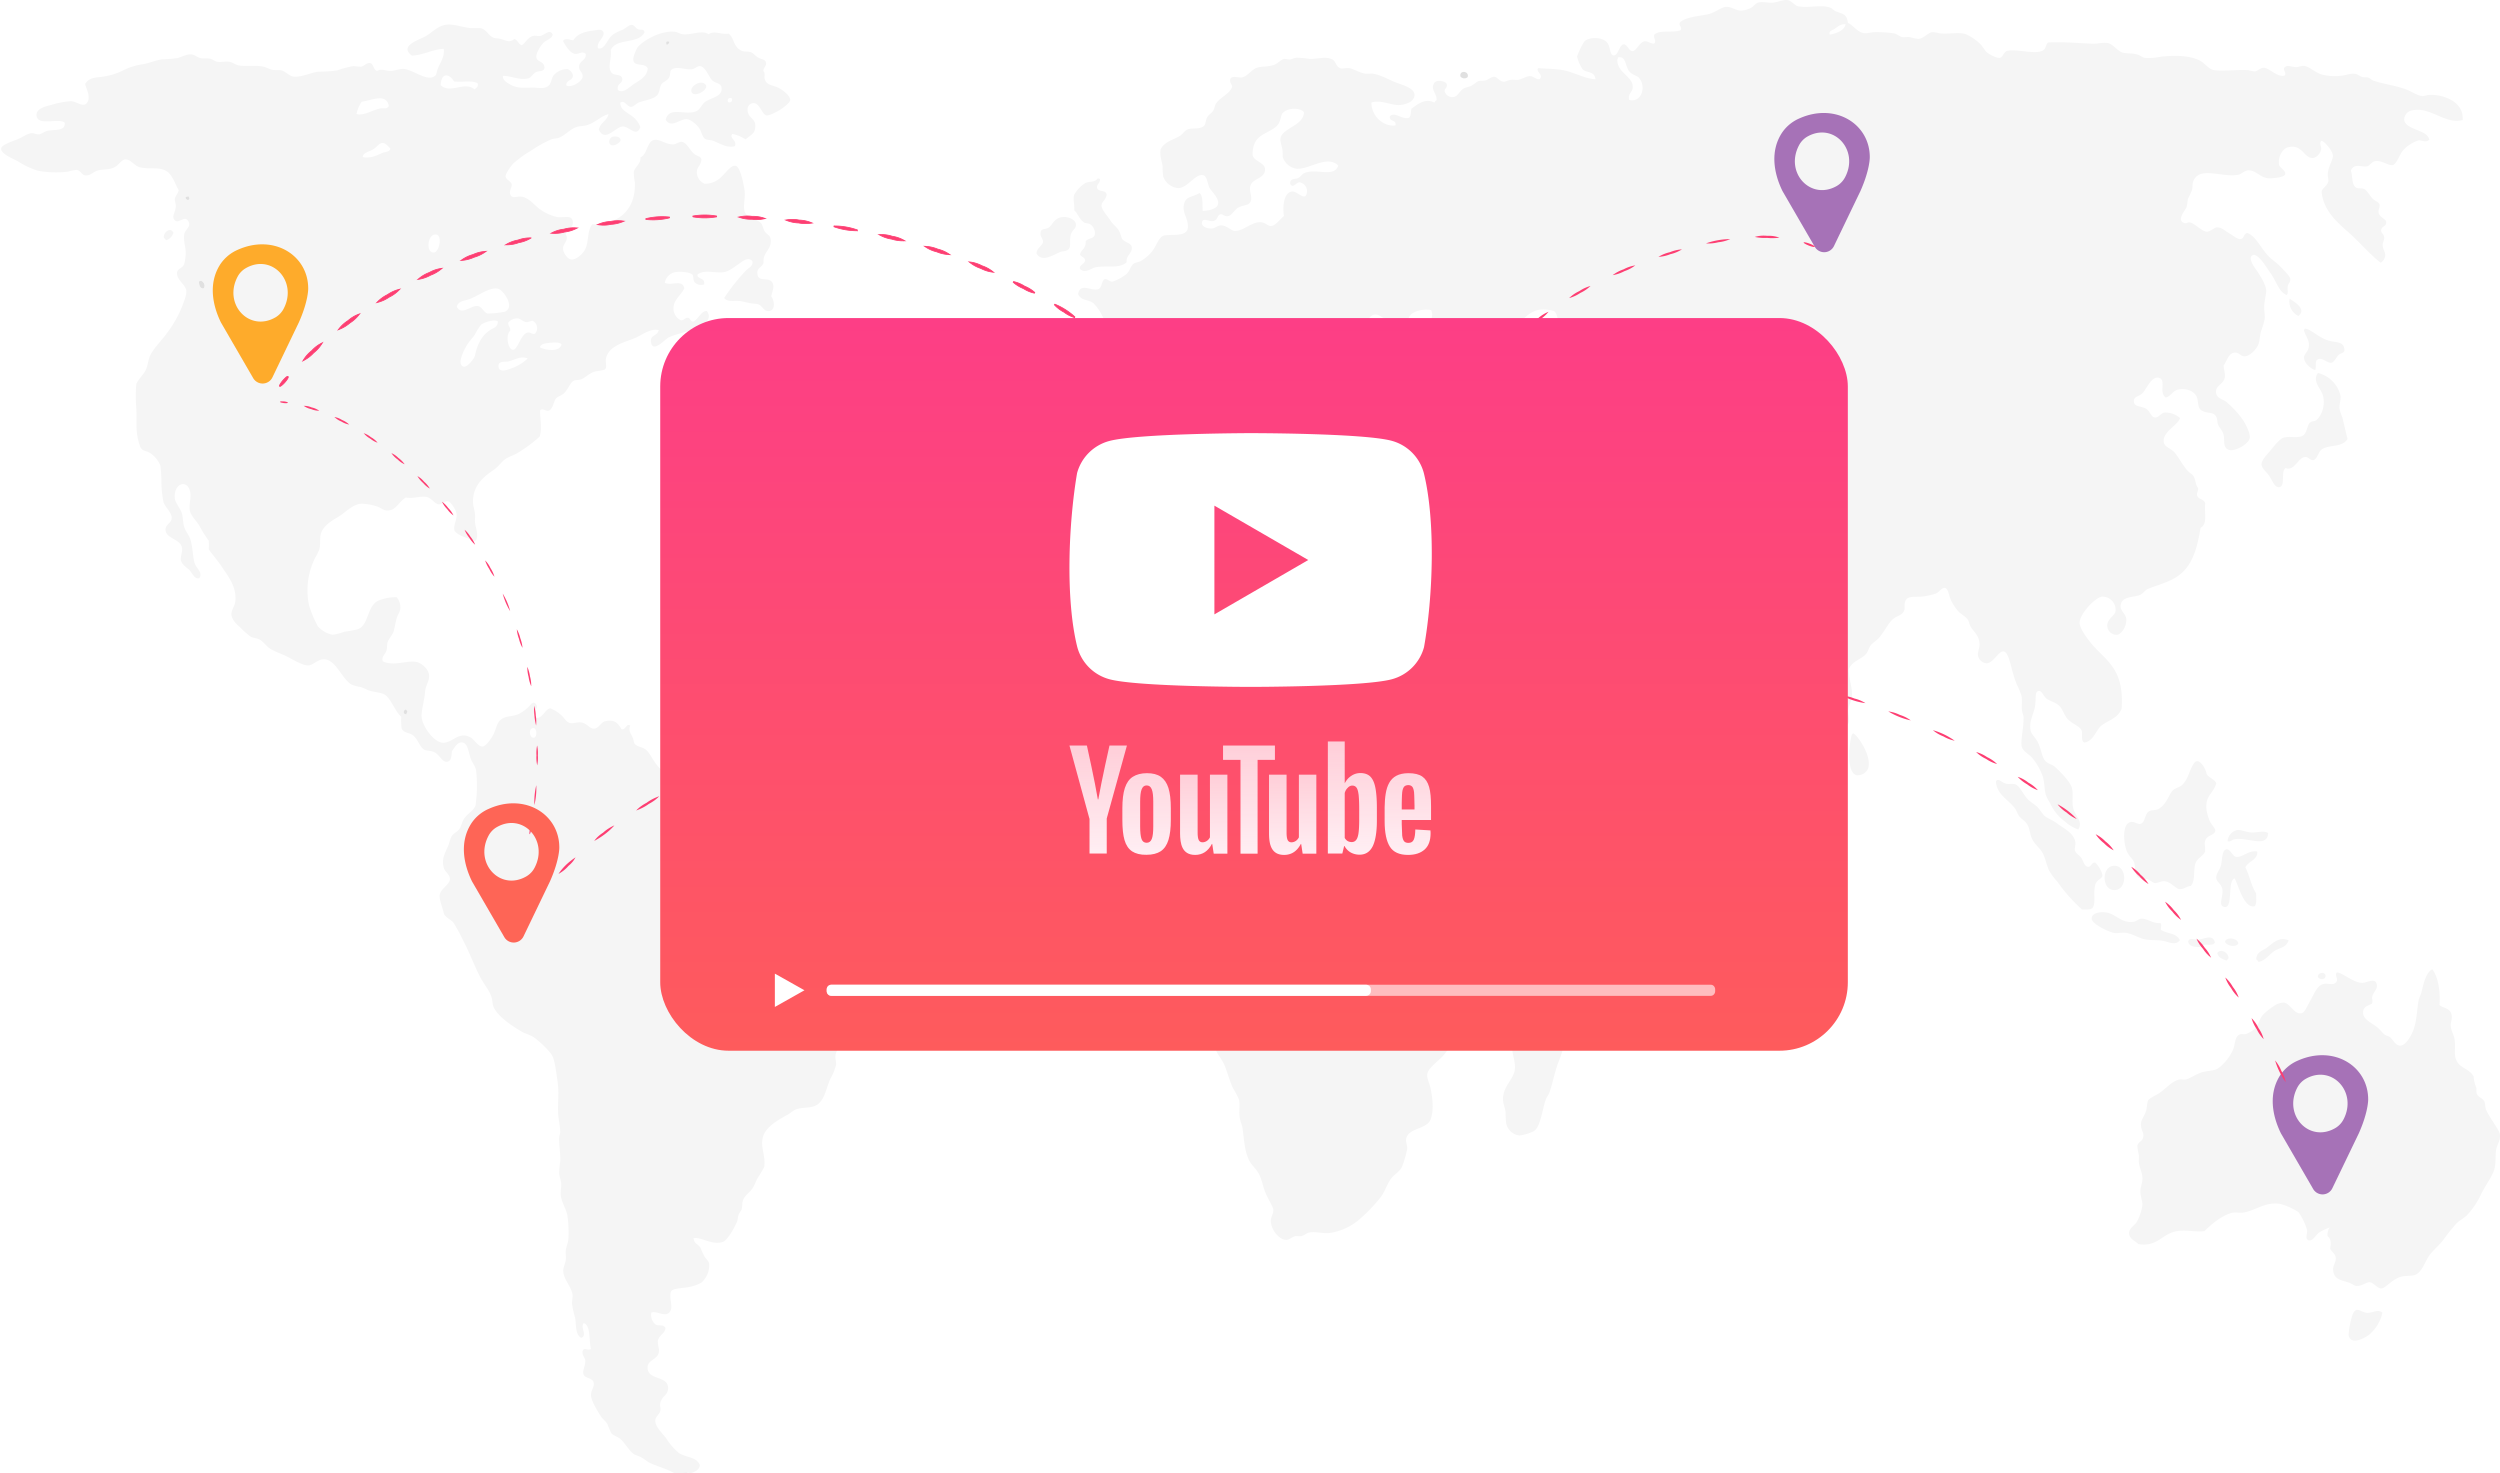 <svg xmlns="http://www.w3.org/2000/svg" xmlns:xlink="http://www.w3.org/1999/xlink" width="621" height="366" fill="none" xmlns:v="https://vecta.io/nano"><style><![CDATA[.B{fill:#fd3e72}.C{color-interpolation-filters:sRGB}.D{flood-opacity:0}.E{fill-opacity:.04}]]></style><g fill="#000" class="E"><path d="M591.79 326.076a9.86 9.86 0 0 1-3.179 5.357c-1.145.986-4.808 2.9-5.222.148a20.92 20.92 0 0 1 .987-5.041c.898-2.141 1.866-.74 3.317-.464s2.962-1.075 4.097 0zm-9.937-222.354l1.274 5.347c-1.402 2.101-4.176 1.322-6.239 2.446-.988.533-1.235 2.467-2.163 2.753-.75.237-1.332-.78-2.043-.76-1.826 0-2.725 3.67-4.936 2.753-1.284.917.049 4.439-1.53 4.735-1.116.217-1.738-1.529-2.419-2.595-.82-1.302-1.975-1.973-2.034-3.058s1.826-2.959 2.419-3.67c.721-.927 2.142-2.663 3.05-2.959 1.698-.444 3.426.197 4.719-.454 1.116-.572 1.175-2.684 1.777-3.216s1.096-.326 1.531-.612c1.184-.769 2.458-3.413 1.786-6.116-.424-1.707-2.784-3.571-1.273-5.663a7.55 7.55 0 0 1 3.614 2.03 7.52 7.52 0 0 1 1.993 3.632c.139 1.056-.345 2.111-.256 3.216.188.747.433 1.479.73 2.19zm.518-16.672c-.287.779-.869.622-1.402 1.066s-1.136 1.845-1.777 1.973c-.988.227-2.172-1.204-3.189-.918-1.195.345-.504 1.44-.899 2.752-.987-.266-2.754-1.667-2.793-3.058 0-.878.918-1.421 1.145-2.447.375-1.746-.602-2.624-1.145-4.282 0-.247.118-.266.118-.464 1.244-.306 3.692 2.506 6.506 3.058 1.846.385 3.327.187 3.436 2.318zm-4.71 155.23c.129 1.263-1.717 1.115-1.915.296.04-.986 1.688-1.292 1.915-.296zm-8.926-168.074c1.263.799 4.324 2.614 2.172 4.282a4.01 4.01 0 0 1-1.797-1.781c-.391-.772-.523-1.649-.375-2.501zm-5.855 161.346c1.461-.986 3.05-3.048 5.607-1.973-.562 1.904-2.488 1.865-3.692 2.752s-2.271 2.427-3.821 2.595a1.37 1.37 0 0 0-.513-.612c-.01-1.726 1.412-2.121 2.419-2.762zm-3.435-28.759c1.491 0 2.902-.552 3.949.148-.188 3.828-5.134.918-8.401 1.539-.701.129-.899.77-1.659.454.049-.659.311-1.284.748-1.781a3.04 3.04 0 0 1 1.671-.971c.928-.119 2.32.602 3.692.611zm1.265 4.736c.148 2.121-2.261 2.358-2.962 3.946 1.056 1.973 1.471 4.657 2.675 6.413 0 1.174.198 2.693-.385 3.216-2.567.592-3.949-4.933-4.936-6.906-1.974.434-.178 7.961-2.804 7.034-1.283-.464 0-2.614-.256-4.281-.237-1.47-1.432-1.766-1.531-2.911-.069-.986.869-1.973 1.146-2.959.404-1.381.148-4.055 1.53-4.124.681 0 1.599 1.726 2.043 1.835 1.531.513 3.337-1.746 5.48-1.263zm-4.711 22.79c-.464 1.164-3.09.602-3.308-.454.445-1.213 3.09-.848 3.308.454zm-2.418 3.67c-.143.223-.312.428-.503.612-.988-.365-1.975-.651-2.301-1.835.721-1.253 2.774-.217 2.804 1.223zm-3.406-3.827c-.651 1.104-2.892-.089-3.692 1.075-1.333 0-2.665-.059-2.962-1.371.376-1.125 1.59-.356 2.548-.464 1.54-.168 3.662-1.46 4.106.76zm-17.985 58.579c0-1.352-.72-2.545-.898-3.946-.059-.513.069-1.184 0-1.835-.179-.757-.308-1.525-.385-2.299.178-.986 1.165-1.124 1.412-1.973.395-1.43-.494-1.657-.514-3.364 0-1.213.76-1.805 1.274-3.374.237-.72.247-2.081.503-2.594s1.748-1.204 2.301-1.529c1.974-1.145 3.514-3.286 5.479-3.67.493-.099 1.165.079 1.53 0 1.155-.237 2.596-1.401 4.196-1.835s2.961-.257 4.077-1.076c1.547-1.213 2.771-2.789 3.564-4.587.582-1.677.415-3.098 1.53-3.66.553-.286 1.086 0 1.659-.158.838-.319 1.613-.783 2.29-1.371.889-.987 1.037-2.526 2.034-3.522a17.95 17.95 0 0 1 2.961-2.289c.617-.371 1.316-.584 2.034-.621 1.797.187 2.636 3.196 4.591 2.604.701-.217 1.412-1.973 2.043-3.058.919-1.559 1.58-3.66 3.179-4.134 1.294-.375 2.735.602 3.436-.759.168-.987-.602-1.539 0-2.141 1.491.108 3.998 2.516 6.239 2.595 1.215.049 3.456-1.579 3.702.611.099.987-.908 1.756-1.145 2.753-.178.71.247 1.085-.128 1.835-1.037.493-2.133.749-2.172 2.14 0 1.746 2.063 2.565 3.317 3.522.859.651 1.58 1.658 2.034 1.973s.987.405 1.273.602c.83.651 1.412 2.111 2.557 2.151 1.294 0 2.577-1.973 3.307-3.828.84-2.21.889-4.874 1.264-7.192.128-.769.592-1.519.77-2.289.494-2.091 1.155-4.932 2.676-5.662 1.52 1.973 2.033 5.702 1.786 8.878.988.928 2.804.612 3.051 2.753.089.74-.306 1.677-.257 2.437.089 1.292.889 2.417.988 3.522.256 2.042-.287 3.719.503 5.199.987 1.874 2.962 1.805 4.206 3.827.056.943.27 1.87.632 2.743.118.473 0 1.233.128 1.539.415.986 1.52 1.124 1.915 1.973.198.424.138 1.223.385 1.973.497 1.072 1.092 2.096 1.777 3.058.583 1.056 1.521 2.21 1.659 3.058.256 1.52-.662 2.565-.899 3.818-.266 1.519 0 3.483-.503 5.051-.592 1.835-2.044 3.65-3.189 5.919a19.94 19.94 0 0 1-3.564 5.357c-.8.77-1.757 1.214-2.547 1.973a42.95 42.95 0 0 0-3.307 4.124c-1.145 1.46-2.537 2.575-3.446 3.818-1.303 1.825-1.974 4.755-4.195 5.051-1.313.177-2.488 0-3.702.612-1.886.897-3.13 2.555-4.068 2.604s-1.895-1.391-2.804-1.529-1.826.927-3.307.917c-.612 0-.918-.434-1.787-.769-1.816-.691-3.82-.661-4.077-3.058-.138-1.303.691-1.885.642-3.059s-.988-1.46-1.412-2.446c.257-1.056.296-2.378-.632-3.058-.064-.751.116-1.502.513-2.141-.887.329-1.743.739-2.557 1.223-.928.671-1.589 2.22-2.665 1.973-.987-.424-.237-1.628-.385-2.604-.457-1.591-1.189-3.09-2.162-4.43-1.34-.867-2.8-1.532-4.334-1.973-3.949-.74-6.447 1.786-9.557 2.141-.799.089-1.668-.158-2.418 0-2.557.542-5.41 2.959-7 4.587-2.636.316-5.311-.651-8.026.306s-4.245 3.65-8.401 2.9c-.83-.848-2.291-1.262-2.301-2.742 0-1.174 1.442-1.973 1.916-2.752.731-1.331 1.207-2.786 1.401-4.292 0-.986-.572-2.229-.513-3.512.059-.927.523-2.003.523-2.989zm-2.175-63.77c.701-.118 1.214-.74 1.915-.76 1.481-.078 2.962 1.313 4.709 1.056.385.503.118.908.128 1.697 1.491.986 3.949.779 4.709 2.594-1.115 1.421-2.774.395-4.205.148s-2.666-.108-4.068-.305c-1.787-.247-3.396-1.431-5.094-1.678-.987-.157-2.093.178-3.06 0-1.145-.217-5.42-2.15-5.479-3.512s1.974-1.815 3.692-1.539c2.29.356 3.821 2.782 6.753 2.299zm3.438-10.555c-.988-.326-1.866-.148-2.281-.454-.879-.651-.75-2.476-.987-3.522s-1.333-1.618-1.906-3.058c-.829-2.082-1.184-6.758.988-7.192.888-.178 1.796.641 2.418.464 1.225-.366.988-2.269 2.034-3.059.573-.444 1.619-.256 2.429-.611.846-.533 1.545-1.269 2.033-2.141.533-.77.988-2.052 1.659-2.605s1.52-.641 2.162-1.223c1.668-1.529 1.728-3.66 3.051-5.505 1.135-1.558 2.961 1.5 3.06 2.753.632.986 1.886 1.213 2.419 2.298-.751 2.694-2.863 2.96-2.419 6.728.162.894.42 1.767.77 2.605.365.888 1.441 1.855 1.402 2.437-.089 1.144-1.975 1.095-2.429 2.298s0 1.184-.118 2.901c-.543 1.253-1.975 1.548-2.429 3.068-.533 1.815.079 4.163-1.145 5.505-.839-.06-1.767.878-2.794.759s-2.182-1.973-3.949-1.973c-.671 0-1.471.523-2.162.464-.563-.069-1.007-.671-1.806-.937zm-8.236-3.355c3.239 0 3.239 6.037 0 6.037s-3.248-6.037 0-6.037zm-4.757-.778c.87.836 1.489 1.899 1.787 3.068 0 1.075-1.392.986-1.787 2.446-.592 2.191.277 4.686-.76 5.811-.573.424-1.619.296-2.547.306-2.288-2.068-4.338-4.384-6.111-6.906-.775-.844-1.46-1.766-2.044-2.752-.661-1.46-.898-3.068-1.648-4.44-.672-1.193-1.896-2.052-2.547-3.354-.534-1.075-.593-2.486-1.146-3.522s-1.421-1.371-2.043-2.14c-.405-.504-.642-1.293-.987-1.835-1.6-2.309-4.68-3.503-4.838-6.906.652-.898 1.323.335 2.547.612.79.177 1.718-.069 2.291.157 1.155.464 1.974 2.634 3.188 3.818.682.671 1.58 1.125 2.281 1.835s1.313 1.855 1.915 2.299c.829.602 1.975.986 3.061 1.835 1.471 1.124 4.097 2.289 4.452 4.587.089.572-.217 1.539-.128 1.973.177.809.987 1.154 1.53 1.835.632.858.76 2.131 1.658 2.299s.909-1.174 1.876-1.026zm-60.122-32.113c1.095.434 4.758 5.771 3.692 8.721-.232.538-.628.99-1.131 1.291s-1.088.436-1.673.386c-2.517-.474-2.034-7.212-1.273-9.934a.73.73 0 0 1 .143-.273.74.74 0 0 1 .242-.191zm-84.694 77.385c.162-1.448.738-2.817 1.658-3.947 1.175-1.045 2.765-.937 3.949-1.686a10.44 10.44 0 0 0 3.061-2.753c.612-.986.641-2.042 1.145-2.752.345-.484 1.116-.622 1.52-1.214s.296-1.549.899-2.14c1.767-.908 2.28 2.959 2.547 5.652.162.707.287 1.421.375 2.141-.178 1.213-1.293 1.47-1.649 2.299-.225 3.104-.959 6.15-2.172 9.017-.839 2.377-1.332 4.982-2.033 7.033-.247.75-.79 1.332-.988 1.974-.918 2.604-1.253 6.698-2.961 7.803-1.121.551-2.325.915-3.564 1.075-.805-.093-1.559-.44-2.153-.99s-.999-1.274-1.154-2.068a24.32 24.32 0 0 1-.129-2.752c-.158-1.234-.77-2.279-.642-3.67.287-3.118 2.804-4.627 2.962-7.192.109-1.983-.878-3.867-.671-5.83z"/><path d="M314.226 41.936c.148 2.565-3.267 2.239-3.692 4.439-.197.986.395 2.318.257 3.206-.267 1.608-1.56 1.144-3.189 1.973-.829.424-1.639 1.973-2.547 2.131s-1.353-.582-1.905-.454c-.84.187-.563 1.421-1.787 1.687-.988.197-2.696-1.056-2.804.454-.079.986 1.54 1.499 2.547 1.381.8-.099 1.382-.76 2.162-.77 1.51 0 2.488 1.342 3.445 1.381 2.182.069 4.325-2.427 6.625-2.141 1.036.118 1.649.986 2.419.917 1.224-.138 2.27-1.845 3.178-2.456-.385-2.575 0-5.919 2.044-6.117 1.372-.089 3.436 2.831 3.692 0a2.23 2.23 0 0 0-1.915-2.289c-.73 0-1.688 1.736-2.29.306 0-1.401 1.313-.986 2.043-1.381.533-.257.918-.987 1.521-1.223 3.03-1.273 7.236 1.263 8.411-1.835-2.685-2.752-7.266.986-10.317.77a4.25 4.25 0 0 1-3.445-2.753c-.129-.474 0-1.105-.129-1.973s-.533-1.973-.503-2.604c.128-2.762 5.854-3.285 5.854-6.728-1.096-1.263-4.294-1.046-5.351.306-.375.483-.355 1.47-.888 2.447-1.135 2.091-4.828 2.338-5.983 4.933-.415.963-.591 2.012-.513 3.058.336 1.421 3.001 1.845 3.06 3.334zm-30.288 149.567c-3.663-.651-7.424 1.125-9.932 2.437-1.451.769-2.961 1.924-4.205 1.973s-2.399-.77-3.564-.918a16.53 16.53 0 0 0-4.936.306c-1.471.316-2.784 1.569-4.078 1.677-2.468.227-4.817-2.663-6.367-4.123-.988-.888-1.916-1.618-2.804-2.447s-2.182-1.43-2.962-2.289c-.987-1.164-.987-3.196-1.53-4.745-.612-1.825-2.508-3.167-3.949-4.932-1.076-1.293-3.544-3.226-3.821-4.933-.128-.849.306-1.825.257-2.753-.069-1.341-.908-2.101-.888-3.058 0-1.341 1.342-2.387 1.658-3.522.158-.572.079-1.391.247-2.14.365-1.549 1.214-2.467.987-4.736-.079-.907-.73-1.736-.77-2.959 0-.799.444-1.243.385-1.973-.099-1.312-1.51-1.559-1.658-3.059s1.234-2.831 2.043-4.587c.365-.789.563-1.973.889-2.604.71-1.303 1.875-1.973 2.418-3.207.405-.986.533-2.357.889-3.058.474-.917 1.412-1.411 2.3-2.604.721-.987.987-2.161 1.53-2.595.721-.443 1.489-.804 2.291-1.075a11 11 0 0 0 5.222-5.663 7.27 7.27 0 0 1 .987-5.199c.78-1.568 1.343-3.068 2.676-3.946 1.589-1.075 3.09-1.184 4.196-3.206.716-1.172 1.195-2.472 1.411-3.828 0-1.509-1.293-3.453-2.428-3.67s-2.913 1.056-3.564-.454c-.207-.483.079-1.608 0-2.14-.148-.987-.859-1.707-.889-2.447-.059-1.44 1.175-2.96 1.531-4.587.473-2.259 0-3.946-.129-6.58 1.777-3.374 5.736-1.697 9.675-1.381.593 0 1.274-.168 1.915-.148 2.34.069 4.176.908 4.937-1.529.361-1.708.49-3.457.385-5.199-.581-1.599-1.493-3.058-2.676-4.281-1.263-.987-3.1-.543-3.82-2.289.582-3.029 3.406-.513 5.094-1.233.859-.365.76-2.151 1.53-2.447.513-.197 1.185.631 1.905.612 1.239-.418 2.4-1.038 3.436-1.835.819-.661 1.066-2.032 1.787-2.595.484-.385 1.125-.335 1.658-.612a9.86 9.86 0 0 0 3.179-2.752c1.057-1.519 1.53-3.394 2.804-3.67 1.708-.375 5.568.404 5.864-1.835s-1.569-3.818-.898-6.126c.533-1.815 1.895-1.49 3.82-2.595.938.789.662 3.058.77 4.439 1.185 0 3.594-.424 3.821-1.687.286-1.578-1.728-3.177-2.172-4.124s-.572-2.841-1.52-3.058c-1.975-.454-3.831 3.206-6.249 3.206a4.34 4.34 0 0 1-2.274-.907 4.33 4.33 0 0 1-1.419-1.993c-.107-.814-.15-1.636-.128-2.456-.148-1.243-.78-2.545-.504-4.272.988-1.973 3.219-2.338 4.838-3.374.612-.385 1.106-1.223 1.787-1.529 1.135-.503 2.823 0 3.949-.76.701-.483.503-1.322.987-2.299.316-.612 1.096-.987 1.53-1.677.296-.493.336-1.233.632-1.687 1.106-1.648 3.13-2.259 3.949-3.946.365-.75-.632-1.036-.375-2.141.405-1.065 1.974-.276 2.962-.454 1.263-.237 2.438-2.091 3.82-2.447s2.962-.148 4.334-.77c.8-.365 1.54-1.243 2.291-1.371.266-.049.987.168 1.401.148s.988-.385 1.659-.454c1.108.036 2.212.138 3.307.306 1.975.049 3.949-.73 5.608.148.878.464.78 1.657 1.905 2.141.573.247 1.323-.099 2.172 0 1.244.148 2.547 1.174 4.196 1.381.592.069 1.204-.089 1.787 0 1.816.266 3.82 1.421 5.607 2.141 1.491.602 4.65 1.361 4.709 3.058.069 1.973-2.744 2.595-3.949 2.595-1.974 0-4.659-1.401-6.752-.612 0 3.463 3.149 6.087 5.992 5.663.247-1.628-1.609-.72-1.402-2.299 1.264-1.144 2.784.779 4.581.464.701-.227.583-1.45.77-2.299 1.511-1.105 3.406-2.723 5.726-1.529a1.32 1.32 0 0 1 .513-.612c.149-1.677-1.53-2.555-.641-4.124.444-1.085 2.823-.71 3.189.148.177 1.036-.593.927-.514 1.835a1.97 1.97 0 0 0 .78 1.049c.371.251.817.368 1.264.332 1.244-.079 1.49-1.421 2.675-2.141.474-.296 1.175-.326 1.777-.612s1.333-.986 1.915-1.223c.425-.138 1.067 0 1.659-.158.75-.187 1.54-.917 2.162-.917.77 0 1.313 1.066 2.29 1.223.534.089 1.136-.355 1.916-.454.622-.079 1.263.089 1.777 0 1.214-.217 2.053-.986 3.06-.918.711 0 1.925 1.194 2.419.612.819-.986-1.096-1.707-.504-2.604 1.975.178 4.028.128 5.983.464 2.912.493 5.647 2.23 8.273 2.289-.247-2.121-2.271-1.509-3.179-2.447-.661-.974-1.136-2.06-1.402-3.206a19.58 19.58 0 0 1 1.787-3.67c1.116-1.273 4.798-1.263 5.855.454.72 1.174.483 2.96 1.53 2.96s1.372-2.693 2.418-2.753c.859-.059 1.304 1.697 2.163 1.677 1.056 0 1.786-2.387 3.188-2.447.751 0 .988.464 2.162.612.8-.612-.266-1.421.129-2.289 1.421-1.253 4.679-.306 6.496-1.075.503-.73-.652-1.243-.129-1.973 1.57-1.312 4.206-1.43 6.911-1.973 1.639-.335 3.179-1.697 4.452-1.835s2.617.987 3.821.917a5.91 5.91 0 0 0 2.3-.612c.711-.335 1.205-1.164 1.906-1.381 1.125-.326 2.537.168 3.82 0s2.577-.799 3.564-.602 1.679 1.361 2.557 1.529c2.676.503 5.45-.483 7.898.306.444.138.879.681 1.402.917 1.639.72 2.754.493 3.06 2.9 1.294.552 2.044 1.973 3.564 2.447.988.326 2.044-.148 3.189-.148a29.64 29.64 0 0 1 4.709.306c.731.128 1.333.779 2.044.917.513.099 1.194-.069 1.777 0a18.98 18.98 0 0 0 2.162.454c1.342-.049 2.349-1.48 3.445-1.677a7.26 7.26 0 0 1 1.906.306c2.152.217 4.62-.335 6.367.148a12.35 12.35 0 0 1 3.623 2.407c.741.691 1.195 1.776 1.906 2.299s2.369 1.352 3.06 1.223.849-1.243 1.649-1.687c2.527-.671 7.019.986 9.053-.148.78-.444.632-1.44 1.273-1.973 3.821-.227 7.622.188 11.206.306 1.253 0 2.557-.385 3.692-.148s2.182 1.776 3.435 2.289c.84.345 2.311.168 3.574.464.839.197 1.53.809 2.162.918 1.324.073 2.652-.03 3.949-.306 2.962-.286 6.674-.474 9.557.917 1.53.74 2.172 2.23 3.82 2.447 2.35.306 5.993-.237 8.402 0 .494.128.995.231 1.5.306.81-.069 1.303-.898 2.291-.917 1.263 0 3.267 2.358 5.104 1.973.78-.641-.642-1.529.118-2.141s1.698 0 2.804 0c.602 0 1.343-.365 1.915-.306 1.392.148 2.725 1.657 4.453 2.141a13.22 13.22 0 0 0 4.936.306c1.214-.158 2.27-.651 3.435-.454.563.089 1.067.582 1.649.76s1.076 0 1.53.158.849.612 1.274.76c2.369.819 5.518 1.213 8.026 2.141 1.471.552 2.962 1.648 4.206 1.687.602 0 1.135-.316 1.915-.306 3.84 0 8.372 1.973 8.016 6.265-4.502 1.194-8.273-3.719-12.992-2.289a2.38 2.38 0 0 0-1.53 2.141c.178 2.664 5.775 2.437 6.239 5.041-.918.829-1.915.049-2.675.158a9 9 0 0 0-3.821 2.447c-.859.986-1.609 3.453-2.547 3.67-1.135.266-2.873-1.342-4.58-.917-.632.158-1.235 1.095-1.787 1.223-1.402.326-3.189-.918-4.068 1.075.464 1.391.178 3.344 1.145 4.124.622.513 1.402.118 2.162.464s1.392 1.707 2.162 2.447 1.313.612 1.659 1.371c.079 1.125-.375 1.253-.257 1.973.198 1.283 1.866 1.569 1.916 2.447 0 1.105-1.057.868-1.274 1.973-.079.71.681.898.76 1.835.05.621-.424 1.282-.375 1.973.049.987.721 1.697.632 2.595a2.37 2.37 0 0 1-1.145 1.687c-2.439-1.884-4.64-4.479-7.266-6.906s-6.911-5.505-7.385-10.704c0-.799 1.412-1.421 1.659-2.594.098-.483-.158-1.174-.129-1.835.089-1.795 1.323-3.522 1.274-4.587s-1.876-3.344-2.804-3.68c-.74.474 0 1.401-.128 2.151a2.8 2.8 0 0 1-1.906 2.141c-2.408.247-2.685-3.729-6.496-2.604-.987.296-2.379 2.082-2.043 4.282.108.671 1.639 1.391 1.53 2.299s-3.465 1.135-4.206 1.066c-2.053-.197-3.109-2.042-4.936-1.973-.908 0-1.708.908-2.419 1.066-4.008.878-9.961-2.368-11.333 1.835-.197.592-.089 1.371-.257 1.973-.291.73-.621 1.445-.987 2.141-.158.474-.128 1.401-.385 2.141s-2.636 3.275-.513 3.946c.513.158.75-.266 1.411-.158 1.086.178 2.962 2.289 4.196 2.299.77 0 1.836-1.046 2.419-1.075 1.185-.069 2.034.848 2.962 1.381s2.162 1.569 2.803 1.529c1.205-.079.632-1.075 1.787-1.529 2.202.779 3.229 3.581 5.341 5.811.77.799 1.896 1.49 2.962 2.595.573.621 2.35 2.279 2.419 3.058s-.494 1.046-.632 1.687c-.207.927.276 1.618-.257 2.289-2.034-.898-2.488-3.305-3.949-5.347-.543-.76-1.086-1.667-1.905-2.752-.375-.493-1.728-2.22-2.557-1.835-1.599.73.879 3.64 1.273 4.282.849 1.352 1.975 3.167 2.044 4.587 0 .908-.494 2.565-.513 4.124 0 1.056.227 1.973.128 2.91a23.58 23.58 0 0 1-.888 2.959c-.307 1.115-.366 2.457-.632 3.206-.504 1.381-2.162 2.96-3.317 3.058s-1.511-.987-2.548-.918c-1.569.089-1.856 1.825-2.803 3.206.079 1.509.474 2.032.256 3.068-.345 1.618-2.221 1.904-2.162 3.512s1.718 1.786 2.538 2.447a23.21 23.21 0 0 1 4.205 4.588c.711 1.095 1.738 3.127 1.659 4.281-.099 1.52-3.722 3.621-5.223 3.059s-.987-2.161-1.273-3.67c-.257-1.155-.988-1.658-1.392-2.595-.208-.493-.119-1.282-.395-1.835-.76-1.559-2.103-.71-3.692-1.687-1.037-.641-.741-1.973-1.146-3.206-.543-1.648-2.853-2.427-4.709-1.973-1.362.316-1.787 1.697-3.06 1.973-1.866-1.332.385-4.617-1.906-4.933-1.757-.227-2.961 3.019-3.949 3.946-.7.631-1.974.77-2.043 1.677-.148 1.687 1.491 1.342 2.804 1.974s1.332 2.209 2.418 2.288c.909.079 1.521-1.124 2.419-1.223a5.58 5.58 0 0 1 3.821 1.381c-.632 1.855-4.068 3.206-4.078 5.653 0 1.421 1.373 1.667 2.429 2.604.889.79 2.053 3.029 3.307 4.588.543.671 1.412 1.115 1.659 1.529.592.986.493 2.239 1.145 2.959.109.829-.316.987-.257 1.826.316 1.104 1.728.897 2.044 1.973-.267 2.634.651 5.12-1.145 6.116-.83 4.735-1.767 8.435-4.463 11.01-2.418 2.318-5.617 2.959-8.539 4.133-.75.286-1.353 1.243-2.034 1.529-1.698.691-4.709.267-4.837 2.753-.069 1.223 1.293 1.973 1.402 3.206.158 1.914-1.264 3.847-2.291 3.946a2.32 2.32 0 0 1-1.65-.577c-.453-.4-.733-.961-.778-1.564-.099-1.825 1.885-2.565 2.043-3.67.06-.465.019-.937-.121-1.385a3.25 3.25 0 0 0-.689-1.208c-.314-.349-.7-.625-1.131-.811s-.897-.276-1.366-.265c-1.688.157-5.519 4.212-5.608 6.422-.069 1.657 2.735 5.11 3.693 6.116 3.573 3.789 7.374 6.058 6.752 15.292-.898 2.347-3.179 2.841-4.936 4.133-1.362.987-2.043 4.025-4.334 4.282-.928-.375-.385-2.102-.642-2.901-.345-1.095-2.171-1.637-3.307-2.752-.987-.928-1.323-2.368-2.043-3.216-.889-1.056-2.222-1.273-3.308-1.973-.691-.444-1.224-1.973-1.915-1.973-1.115.059-.73 1.351-.987 3.512s-1.57 3.768-1.145 6.274c.177.987 1.244 1.855 1.777 2.9.888 1.737.987 3.759 1.915 4.746.602.651 1.619.799 2.29 1.381 1.353 1.154 3.732 3.66 4.206 5.041.553 1.608 0 3.512.385 5.199.425 1.973 2.557 3.364 1.274 5.357a9.81 9.81 0 0 1-3.318-1.973c-1.607-1.184-2.88-2.765-3.692-4.588-.376-.585-.706-1.198-.987-1.835-.444-1.371-.346-2.959-.76-4.587a14.68 14.68 0 0 0-2.804-4.933c-.898-.986-2.478-1.598-2.547-3.058-.099-2.052.573-4.469.513-6.906 0-.513-.316-1.045-.385-1.677-.138-1.174.099-2.614-.128-3.67a20.04 20.04 0 0 0-1.145-2.752c-.379-.952-.709-1.924-.987-2.91-.524-1.766-1.096-5.179-2.301-5.347s-2.537 2.871-4.195 2.959a2.42 2.42 0 0 1-1.387-.568 2.41 2.41 0 0 1-.785-1.276c-.158-.938.404-1.885.385-2.901-.05-2.052-1.264-2.841-2.162-4.281-.376-.582-.464-1.401-.77-1.835-.583-.829-1.689-1.293-2.419-2.141-.717-.833-1.318-1.759-1.787-2.752-.494-1.204-.652-2.753-1.402-2.96s-1.54 1.085-2.29 1.381a17.35 17.35 0 0 1-3.436.76c-2.557.217-4.63-.602-4.334 3.058-.395 1.647-1.846 1.667-2.804 2.447-1.214.986-2.102 2.959-3.435 4.587-.642.779-1.58 1.273-2.162 1.973s-.642 1.569-1.155 2.141c-1.353 1.539-3.396 1.667-4.324 3.827-.05 2.536.987 4.46.76 6.906-.109 1.095-.79 2.072-.889 3.206-.079.987.336 2.023.129 3.059-.109.562-.622.858-.988 1.529s-.503 1.43-.76 1.835c-.434.661-1.135 1.124-1.54 1.687-.642.917-.78 1.578-1.392 1.687-2.794.483-3.485-5.92-4.719-8.563-.563-1.234-1.728-2.339-2.29-3.828-.652-1.717-.849-3.867-1.787-5.811-.922-1.626-1.73-3.314-2.419-5.051-.454-1.45-.839-3.275-1.273-4.933a30.11 30.11 0 0 1-.988-5.199c-.108-1.973.316-3.206-.987-3.946-1.234.346-1.777 1.835-3.189 1.835s-5.005-2.821-3.949-5.357c-.898-1.509-3.139-2.338-4.847-4.123-.987-.987-1.866-3.463-3.564-3.67a7.33 7.33 0 0 0-1.53.306c-1.076.108-2.962-.119-4.206 0-1.765.315-3.561.418-5.351.306-1.244-.158-2.784-.454-4.067-.612-1.639-.197-3.801-.661-4.709-1.677-.573-.632-.8-2.634-1.797-2.91-1.175-.326-1.826.769-2.962 1.075-2.339.641-4.284-.582-5.864-1.835-1.115-.898-2.132-1.361-2.962-1.973-1.974-1.559-2.29-6.235-5.232-6.274-.987 0-2.646.759-2.794 2.15-.098.987.987 2.772 1.402 3.512 1.422 2.417 4.048 3.325 4.838 6.57.523.247 1.599-.552 2.162.158.493 1.391 0 3.946 1.145 4.588 5.301 1.055 6.812-2.437 9.171-4.933 1.382 1.075.928 2.022 1.402 3.206a4.74 4.74 0 0 0 2.162 2.605c.642.296 1.461 0 2.429.454.602.276 3.11 3.137 3.189 4.133s-1.649 3.946-2.172 4.745-1.294 1.145-1.531 1.835c-.177.523-.118 1.648-.256 1.973-.237.612-1.373 1.411-2.034 2.141a27.98 27.98 0 0 1-2.172 1.973c-.8.74-1.303 1.756-2.162 2.141-1.688.75-3.307.424-4.709 1.529-.918.72-.928 2.338-2.034 3.206s-3.159.918-4.847 1.845c-1.086.582-1.738 1.736-2.666 2.131-.385.168-.868 0-1.283.158-.849.256-1.629.986-2.419 1.223-.632.187-1.293.099-1.915.306-1.975.681-3.752 3.078-5.726 1.677-.928-2.575-1.086-5.811-2.162-8.099-.553-1.165-1.649-1.53-2.044-2.753-.049-.986.938-.71.988-1.529-.326-1.657-1.619-2.427-2.419-3.828-.385-.68-.563-1.657-.987-2.446-1.521-2.654-4.512-4.025-5.095-7.34-.157-.898 0-1.608-.128-2.289-.296-1.161-.816-2.253-1.53-3.216-.484-.681-1.481-1.144-2.034-2.141-.375-.661-.454-1.588-.77-2.288-1.24-2.737-2.966-5.227-5.094-7.35-1.037.187-2.152.266-2.666 1.075a25.75 25.75 0 0 0 2.163 5.357c.947 1.572 1.756 3.222 2.418 4.933.198.631.158 1.47.385 2.141.8 2.417 3.317 3.166 3.821 5.919.336 1.874-.079 3.176.375 5.051s2.656 2.861 3.574 4.587c.74 1.411.75 3.404 1.273 4.735.761 1.973 2.893 2.812 4.453 4.134 1.402 1.184 2.409 2.96 3.564 4.281.681.74 1.619.879 1.787 1.687.217 1.036-.366 1.382-.514 2.289.988 1.223 1.975 3.483 3.574 3.67.671.079 1.52-.74 2.547-.917.514-.089 1.096.098 1.521 0 .681-.148 1.273-.878 2.043-1.076 1.303-.335 2.814-.197 4.462-.454s2.626-1.825 3.821-1.381c1.303 1.727.365 3.69 0 5.357-.128.592-.128 1.194-.257 1.687-.691 2.723-2.487 4.735-3.317 7.182-.247.75-.207 1.667-.503 2.447-.988 2.456-2.962 4.873-4.463 6.905a28.54 28.54 0 0 1-2.547 3.059c-.908.897-2.024 1.391-3.06 2.288-2.173 1.97-4.057 4.234-5.598 6.728-.562.928-.829 1.974-1.402 2.763-.829 1.105-2.112 1.657-2.803 2.752a33.6 33.6 0 0 0-1.531 3.946c-.701 1.746-2.162 2.96-1.905 5.347.089.928.79 1.5.987 2.447a12.44 12.44 0 0 1-.128 4.745c.721 2.092 1.234 4.43 2.547 5.811.158 3.088-.217 6.096 0 8.711.138 1.667.671 2.9.128 4.439-.811 1.752-1.982 3.315-3.435 4.587-1.205.928-3.041 1.174-4.334 2.299-.899.779-1.639 2.141-2.547 3.058-1.501 1.5-3.564 2.911-3.693 4.43-.079.878.573 2.21.761 3.058.503 2.259.987 5.505.128 7.951-.918 2.644-5.588 2.102-6.111 4.933-.158.849.306 1.529.257 2.447-.281 1.518-.711 3.005-1.284 4.439-.562 1.263-1.836 1.835-2.665 2.9-1.047 1.362-1.57 3.325-2.676 4.746a41.58 41.58 0 0 1-5.479 5.652c-2.107 1.749-4.668 2.864-7.384 3.217-1.55.128-3.209-.435-4.838-.148-.602.098-1.254.759-2.043.907-.464.089-.928-.089-1.402 0-.8.168-1.55.928-2.291.928-1.648 0-3.771-2.388-3.82-4.746 0-.907.641-1.766.632-2.604s-.988-2.2-1.778-3.946-1.036-3.64-1.786-5.041-1.837-2.19-2.419-3.364c-1.175-2.348-1.264-5.14-1.659-7.952-.128-.927-.651-1.924-.76-3.068-.138-1.401.138-2.96-.128-4.124-.436-1.007-.947-1.98-1.53-2.91-.899-1.973-1.531-4.568-2.291-6.106s-2.162-2.96-2.29-4.588a26.88 26.88 0 0 1 .247-4.281c.138-1.076.809-1.924.987-3.059.138-.759 0-1.618.118-2.446.652-3.502 3.86-4.775 3.446-9.027-.178-1.805-1.244-2.693-1.402-4.745-.069-.987.395-1.796.385-2.753 0-1.292-.938-3.206-1.402-4.429-1.293-3.384-2.083-6.462-3.949-9.027-.987-1.401-2.35-2.377-3.189-3.67-.75-1.166-1.269-2.466-1.53-3.827 0-.869.563-1.411.77-2.289.267-1.135.286-3.266.632-5.051.168-.819.898-2.802.77-4.124s-1.718-3.729-3.06-4.133c-1.777-.523-3.604.69-5.855.463-2.043-1.292-1.895-5.149-4.689-5.633zm70.439 54.743c.593-1.125 1.323-4.282 0-5.042h-.256c-.573 1.263-1.175 4.331.256 5.042zm-1.787-31.964c.435-1.055 1.442-2.17 1.274-3.512-.365-2.96-4.936-1.49-5.469.612-.356 1.42.207 2.535-.267 3.946.504 1.134 1.767 1.351 3.317 1.223.859-.424.75-1.292 1.145-2.269zm-7.769 15.785c.503-1.115-.8-1.855-.987-3.059-.247-1.41.286-3.068-.77-3.827h-.376c-.957 2.486.356 6.619 2.143 6.856l-.01.03zm47.762-125.891c.642-5.298-2.803-5.702-3.435-9.481.296.049.138-.444.385-.464.839-.474 2.103.779 2.547-.454a2.64 2.64 0 0 0-.358-1.258 2.63 2.63 0 0 0-.919-.931c-.38-.228-.811-.357-1.254-.374a2.64 2.64 0 0 0-1.28.274c-.553-.454-.622-1.49-.76-2.447-1.441-1.036-5.015-3.295-4.936-5.357 0-1.697 1.866-2.654 3.949-2.595.878-.799.316-3.255-.504-3.828-3.297-.868-5.054-.286-7.138 1.529-.987.868-2.112 1.47-2.675 1.973a4.18 4.18 0 0 0-1.145 2.437c.079.986 1.204 1.509 1.658 2.762.227.641.178 1.45.376 1.973.562 1.48 1.974 2.427 3.06 3.67.76.878 2.883 2.772 2.962 3.828 0 .868-.652 1.065-.889 1.973-.312 1.251-.442 2.54-.385 3.828.277 1.677 1.728 1.736 3.051 2.446s2.586 1.973 3.949 1.973c.693.039 1.387-.074 2.033-.329a4.81 4.81 0 0 0 1.708-1.15zm-29.933-11.01c3.456-.75 1.876-4.252.129-5.505-1.323-.986-2.913-1.776-4.453-2.96-.898-.651-4.314-1.894-4.334-3.206s2.537-1.904 1.53-4.439c-1.747-.503-5.923.296-5.607 2.605.168 1.332 1.481.592 1.787 1.973-1.254.533-2.764 1.973-4.077 1.687-1.56-.296-1.975-2.595-2.804-3.946-1.215.049-1.975-1.411-3.436-1.223s-2.29 2.802-3.06 4.133c-.405.691-1.047 1.046-1.274 1.677-.128.375 0 .987-.128 1.529-.434 1.697-1.659 2.318-1.53 3.818.118 1.332 1.323 1.973 1.402 3.068-.079 1.174-1.649.562-1.521 1.973 2.281 2.259 2.399-1.065 3.564-1.529.928-.375 2.764.306 3.949 0 .987-.247 1.708-1.342 2.794-1.835a6.93 6.93 0 0 1 2.429-.612c4.047-.197 6.663 2.96 10.188 3.058 1.489.058 2.98-.032 4.452-.266zm-8.144 18.044c.069-1.638-.524-2.871-.642-5.199-2.35-1.697-4.107 1.588-6.496 1.223-1.461-.217-2.518-2.269-4.077-1.973-.859.158-1.284 1.49-2.162 1.677-1.827.404-2.656-1.746-4.581-.917-2.735-2.487-3.949-6.551-4.591-11.158-1.481-2.348-3.751-.444-4.837 1.065-.672 0-1.511-.444-1.659.464-.494 2.822 3.337 3.127 3.317 5.041 0 1.253-1.5 1.135-2.172 1.973s-.237 1.707-1.145 2.289c-2.507.365-3.347-1.283-3.307-3.946-1.086-1.973-2.458-3.413-3.446-5.041-.481-.749-.816-1.583-.987-2.457-.089-.71.286-1.618.129-2.437-.277-1.46-2.538-2.565-3.949-3.364s-3.387-1.677-4.453-2.752c-.76-.769-1.115-2.101-1.787-2.604s-1.273-.335-1.787-.76c-.691-.592-.582-1.569-1.52-1.845-.484-.207-1.224.572-1.53 1.075-.622 3.334 1.639 3.561 2.665 5.041.721.987 1.067 2.545 1.787 3.216s1.817.582 2.804 1.066c.681.345 1.125 1.361 1.787 1.835 1.214.888 3.159 1.046 3.307 2.762-.75.612-2.468-.908-3.05.612-.158.987.651 1.5.631 2.447 0 1.499-1.421 3.147-2.675 2.9-.128-.898.671-1.628.642-2.595-.06-1.973-3.317-4.933-4.937-5.811-.779-.424-1.717-.444-2.428-.918a19.67 19.67 0 0 1-4.206-4.133c-.908-1.45-1.688-4.124-3.692-3.946-.81.059-1.491.986-2.162 1.381a17.99 17.99 0 0 0-1.905 1.213c-.751.592-1.353 1.194-2.044 1.223-1.599.089-2.962-1.421-4.324-1.065-.464.118-.849.621-1.402 1.223 0 .898.217 1.46.128 2.447-.424.858-1.648.809-2.547 1.381-1.323.829-2.497 2.545-3.574 3.818a5.35 5.35 0 0 0-1.401 2.141c-.07.503.355 1.46.256 2.141-.42 1.126-1.12 2.127-2.033 2.91-.455.365-1.057.414-1.531.759-.987.721-1.451 1.648-2.29 1.835-2.231.503-6.279-.532-6.239 2.299 0 1.884 2.142 1.894 3.435 1.835 1.797-.089 3.327.454 4.324.148.691-.207 1.442-1.135 2.172-1.529.454-.247.928-.247 1.274-.454.76-.464 1.194-1.204 1.777-1.529 1.446-.674 3-1.088 4.59-1.223 1.718-.129 3.505.207 5.726 0 .79-.079 1.58-.691 2.429-.77 1.382-.128 3.209.661 4.324.612.78 0 1.639-.928 2.547-.918.488.036.957.209 1.351.499s.7.684.88 1.139c.109.444-.207 1.164-.128 1.835.148 1.105.987 1.568.898 2.289-.069.986-2.053 2.239-1.787 3.364.178.73 1.6 1.489 2.291 1.973.831.643 1.785 1.109 2.804 1.371.72.099 1.362-.237 2.043-.148 1.287.238 2.505.76 3.564 1.529 1.195.987.987 2.634 2.419 3.206.592.247 1.658.109 2.419.316 1.856.473 3.238 2.328 4.59 2.131 2.133-.296 1.155-2.703 1.402-4.43.543-3.946 6.911-3.729 8.145-1.075.928.296 1.747 0 2.804.464.612.236 1.066.986 1.658 1.223a15.3 15.3 0 0 0 1.659 0c2.438.335 4.65 2.516 6.743 2.141 1.332-.237 2.3-1.737 3.563-1.835 2.439-.188 3.949 2.18 6.635 1.065 1.925-.809 1.5-3.216 2.162-5.653.454-1.677 1.342-2.86 1.402-4.113zM458.432 5.996c-1.402 0-1.925.661-2.794 1.223-.484.306-1.461.474-1.145 1.381 1.214-.187 3.653-.848 3.939-2.604zM404.687 24.81c2.962.839 4.403-3.226 2.419-5.505-.464-.533-2.024-.75-2.666-1.973-.79-1.49-.681-3.482-2.557-3.058 0 .178 0 .434-.128.464-.178 3.344 3.88 4.183 3.82 6.906-.029 1.361-1.273 1.519-.888 3.167zm-57.568 85.68c.05-1.262 2.448-1.726 2.962-.611-.198 1.184-2.478 2.032-2.962.611zm-43.693-8.296c1.333-1.293 4.284-.415 6.121-.464-.346 1.174-.395 2.693-1.155 3.364-2.064-.454-4.038-1.065-4.966-2.9zm-9.302-8.11c1.757-2.19 3.594-1.036 2.962 3.206-.415 1.273-2.241 2.959-3.061 1.075a18.36 18.36 0 0 0 .099-4.281zm2.548-4.893a2.17 2.17 0 0 1-.088 1.287c-.158.41-.437.763-.8 1.012-1.678-.355-.405-3.976.888-2.299zm-24.698-31.047a2.74 2.74 0 0 0-.266-1.381 2.73 2.73 0 0 0-.919-1.066c-.414-.286-1.056-.148-1.52-.454-1.244-.829-1.698-2.535-2.419-2.96.089-1.677-.385-2.89 0-3.946a8.04 8.04 0 0 1 2.794-2.9c1.116-.474 2.281-.059 2.962-1.075a.73.73 0 0 1 .642.148c0 .986-.682 1.125-.77 1.973.157 1.391 2.201.523 2.418 1.835-.187 1.43-1.263 1.707-1.273 2.752s1.55 2.634 2.29 3.828c.563.878 1.54 1.539 2.044 2.447s.533 1.736.888 2.141c.672.76 2.182.888 2.3 1.973.139 1.46-1.52 2.042-1.283 3.67-1.747 1.647-4.66.799-7.513 1.223-1.293.197-2.715 1.736-4.077.464-.316-.986 1.135-1.164 1.273-2.141-.098-.908-1.046-.779-1.273-1.529.375-1.194 1.53-1.43 1.402-3.216.711-.878 2.103-.523 2.3-1.786zm-9.557-3.669c1.698-1.243 4.67-.296 4.837 1.223.129 1.144-.908 1.312-1.273 2.604s.069 2.555-.375 3.364-1.451.651-2.172.918c-1.6.572-4.699 2.831-5.983.306.188-1.361 1.274-1.628 1.649-2.752 0-.888-.76-1.352-.632-2.299.158-1.154.879-.75 1.905-1.223.751-.385 1.076-1.43 2.044-2.141zm-86.996-33.187c.266 1.361-3.347 3.137-3.692 1.381-.277-1.411 2.774-3.167 3.692-1.381zm-21.267 13.457c0 .848-2.537 2.239-2.804.612-.034-.229-.006-.463.083-.677a1.27 1.27 0 0 1 .421-.537c.681-.503 2.27-.217 2.3.602z"/><path d="M188.284 75.576c-.592-.178-1.402-.138-2.162-.306l-2.033-.454c-1.58-.227-3.278.326-4.206-.77a46.36 46.36 0 0 1 5.479-6.906c.573-.622 1.817-1.046 1.52-2.299-1.085-1.144-2.408.069-3.435.769s-2.35 1.766-3.564 1.973c-2.113.375-4.936-.74-6.624.612-.237 1.154 1.974.71 1.648 2.447a2.21 2.21 0 0 1-2.29-.454c-.592-.641-.247-1.608-.632-1.973-.651-.651-3.11-.829-4.206-.612-.658.106-1.266.416-1.738.887a3.17 3.17 0 0 0-.888 1.737c1.61.898 4.255-.987 4.838 1.371-.879 1.914-2.962 2.96-2.676 5.505a3.33 3.33 0 0 0 1.787 2.456c.701.138 1.106-.7 1.787-.621s.553 1.075 1.402.918c1.224-.622 1.896-2.693 3.307-2.595 1.689 2.456-1.52 3.65-3.307 4.429-2.043.888-4.689 1.362-6.249 2.151-.81.404-3.89 3.946-4.324 1.213-.316-1.973 1.52-1.411 1.905-3.058-1.974-.454-3.811.986-5.597 1.845-2.567 1.154-6.911 1.894-7.523 5.347-.119.691.256 1.973-.119 2.447s-2.132.434-2.961.769c-1.234.503-2.301 1.579-3.061 1.825-.572.197-1.421.138-1.787.316-.987.474-1.382 2.111-2.547 3.206-.474.444-1.53.77-1.905 1.223-.662.789-.75 2.762-1.915 3.058-.741.079-1.333-.67-2.034-.148-.089 1.973.573 4.598-.128 6.571-1.575 1.431-3.281 2.713-5.095 3.827-1.066.721-2.023.908-3.317 1.677-.908.553-1.747 1.855-2.794 2.605-2.438 1.716-5.37 3.749-5.35 8.109 0 .987.404 1.973.503 3.058.069.642-.059 1.283 0 1.973.158 1.599 1.116 3.641 0 4.736-1.708-.839-3.89-1.125-5.094-2.595-.326-1.509.661-2.752.513-4.123-.118-1.105-1.411-3.078-2.162-3.217s-1.49.839-2.29.76c-.987-.089-1.836-1.657-3.061-1.835-1.796-.246-3.109.493-5.094.158-1.974 1.233-2.488 3.423-4.837 3.206-.829-.069-1.589-.828-2.547-1.065-1.2-.374-2.446-.58-3.702-.612-2.162.178-3.742 2.052-5.598 3.206-1.649.987-3.949 2.309-4.462 4.44-.266 1.144 0 2.762-.385 3.827a17.05 17.05 0 0 1-.987 1.974 18.08 18.08 0 0 0-1.53 11.779 29.66 29.66 0 0 0 2.172 5.199 6.66 6.66 0 0 0 3.692 2.14 14.23 14.23 0 0 0 2.962-.769c1.115-.128 2.22-.332 3.307-.612 2.754-1.055 2.211-5.524 4.936-7.034 1.486-.64 3.092-.952 4.709-.917.338.399.593.863.747 1.363s.206 1.027.151 1.547c-.069.779-.691 1.48-.987 2.595l-.642 2.959c-.375.987-1.224 1.786-1.53 2.753-.197.631-.089 1.41-.247 1.973-.296.986-1.422 1.716-.898 2.752 2.725 1.302 6.032-.365 8.411.158.987.217 3.07 1.657 3.051 3.522 0 1.391-.889 2.299-.988 3.818-.158 1.914-.819 4.262-.888 5.81-.119 2.536 3.1 6.906 5.351 6.906 2.418 0 3.83-2.89 6.742-1.371.988.503 1.975 2.387 3.061 2.298.878-.078 2.211-1.973 2.804-3.216.72-1.568.77-2.88 2.033-3.67s2.459-.443 4.206-1.223c.786-.41 1.513-.924 2.162-1.529.622-.513 1.274-1.845 2.044-.917.987 1.213-1.244 1.904-.385 3.206 1.767 1.124 2.665-2.082 3.949-2.131.936.348 1.799.867 2.547 1.529.987.779 1.332 1.884 2.418 2.131.701.168 1.827-.316 2.804-.148 1.303.217 2.073 1.559 3.06 1.529 1.195 0 1.778-1.608 2.804-1.835 2.241-.493 3.08.296 4.068 1.973 1.115.237 1.155-1.539 2.172-.907-.563 1.331.187 1.973.631 3.058.287.71.247 1.213.514 1.529.612.691 1.777.691 2.675 1.371s1.471 2.032 2.547 3.522 2.962 3.098 4.453 3.206 2.537-.473 3.702-.305c2.626.394 4.265 1.973 6.111 3.669.987.987 1.974 1.618 2.29 2.753.227.799.119 1.864.385 2.752.563 1.904 2.873 2.822 2.034 6.117.385.986 1.244 1.312 2.162 1.973.74.542 1.372 1.677 2.172 1.835.513.098 1.076-.188 1.52-.158 1.31.225 2.566.693 3.702 1.381.791.233 1.558.54 2.291.917.651.523.73 2.289 1.53 2.753.523.306 1.678-.119 2.547 0 1.362.187 3.218 1.194 4.453 1.223.75 0 1.372-.365 2.043-.306 3.12.286 4.887 4.765 7.898 6.117.928.424 2.409.128 3.051.463 1.135.583 2.083 4.736 2.171 6.571.257 5.554-3.297 7.34-5.35 11.009-.435.77-.672 1.973-1.274 3.059-1.224 2.16-2.586 2.614-2.419 6.58 0 1.085.504 2.15.504 3.364.018 1.59-.107 3.178-.375 4.745-.217.987-.909 1.835-.988 2.752s.228 1.648.129 2.447c-.336 1.172-.806 2.301-1.402 3.364-1.175 2.605-1.432 5.673-3.821 6.718-1.402.622-3.297.277-4.837.928-.622.256-1.402.986-2.162 1.371-2.221 1.243-5.381 2.96-5.993 5.663-.543 2.446.76 4.39.385 7.182-.454.899-.965 1.769-1.53 2.604-.543.868-.819 1.884-1.402 2.752-.76 1.155-1.974 1.658-2.418 3.217-.158.522-.06 1.144-.247 1.973-.079.305-.553.789-.77 1.371s-.198 1.243-.385 1.687c-.583 1.411-2.311 4.617-3.564 5.051-2.646.888-5.43-1.352-7.256-.927.256 1.538 1.184 1.381 1.777 2.446.284.733.614 1.448.987 2.141.572.799 1.086 1.095 1.155 1.973.017.834-.145 1.661-.476 2.427a5.84 5.84 0 0 1-1.439 2.012 10.19 10.19 0 0 1-3.693 1.214c-.987.197-3.376.207-3.82.927-.662 1.066.345 3.69-.129 4.735-.987 2.24-3.514-.059-4.837.612-.094.527-.052 1.07.121 1.577s.47.962.866 1.323c.8.573 1.975-.167 2.547.928-.256 1.519-1.619 1.716-1.915 3.206 0 1.46.415 1.845.257 2.752-.326 1.973-2.873 1.885-2.804 3.947.118 3.137 5.005 1.854 5.094 4.932.059 1.845-1.402 1.865-1.905 3.66-.277.987.158 1.194 0 1.973-.208 1.085-1.274 1.401-1.274 2.595 0 1.47 1.777 3.078 2.676 4.281.862 1.384 1.934 2.626 3.178 3.68 1.787 1.184 4.453.918 5.223 3.058-.237 1.283-1.274 1.628-2.29 1.973h-.257c-.302-.126-.626-.192-.953-.192a2.47 2.47 0 0 0-.952.192h-1.876c-1.698-.986-3.771-1.558-5.855-2.446-.76-.316-1.609-1.085-2.418-1.519-.622-.346-1.313-.474-1.787-.77-1.096-.691-2.33-2.96-3.436-3.828-.671-.542-1.727-.828-2.172-1.381-.367-.746-.696-1.51-.987-2.289-.415-.7-1.165-1.213-1.658-1.973-1.057-1.696-2.409-3.946-2.419-5.209s.987-2.051.642-3.206-2.271-.848-2.548-2.14c-.177-.78.563-2.102.504-3.207 0-.651-.987-1.529-.632-2.456s1.313.089 2.034-.454c-.533-2.21 0-5.761-1.777-6.422-.987.986.987 3.078-.642 3.67-1.54-.819-1.185-3.256-1.53-5.051a22.43 22.43 0 0 1-.76-3.512c0-.671.217-1.451.128-2.141-.276-2.062-2.182-3.749-2.3-5.811-.05-.986.513-1.845.641-2.91.089-.72-.088-1.529 0-2.289.109-.986.563-1.864.632-2.752.123-1.977.041-3.96-.247-5.919-.315-1.766-1.49-3.266-1.658-5.199-.059-.701.187-1.855.128-2.753s-.444-1.647-.513-2.604c.03-.922.116-1.841.257-2.753.138-1.914-.306-4.054-.257-5.919 0-.562.266-.986.257-1.529 0-1.578-.455-3.177-.514-4.745-.098-2.901.267-4.933-.118-7.646-.296-2.032-.662-5.14-1.274-6.422s-3.366-3.838-4.719-4.745c-.888-.592-1.974-.799-2.961-1.372-2.084-1.223-6.102-3.808-7.01-6.264-.266-.72-.227-1.657-.513-2.456-.553-1.569-1.718-2.96-2.547-4.43-1.57-2.891-2.844-6.501-4.453-9.481a40.28 40.28 0 0 0-2.418-4.439c-.534-.71-2.212-1.371-2.419-2.446-.286-1.411-1.165-3.355-.987-4.43.187-1.47 2.557-2.654 2.547-3.946 0-1.135-1.264-1.796-1.521-2.753-.651-2.338.375-3.719 1.145-5.662.247-.641.494-1.667.761-2.141.464-.838 1.411-1.075 2.033-1.973.356-.503.573-1.569.988-2.289.987-1.549 2.527-2.121 2.961-3.522a34.6 34.6 0 0 0 .129-8.711c-.218-1.095-1.076-1.973-1.402-3.058-.573-1.845-.711-3.867-2.291-3.828-.987 0-1.668 1.322-2.29 2.141-.148 1.085-.069 2.269-.987 2.605-1.451.513-1.975-1.835-3.693-2.447-.681-.247-1.747-.237-2.171-.464-1.234-.661-1.629-2.831-2.962-3.67-1.086-.7-1.975-.453-2.675-1.529a15.08 15.08 0 0 1-.118-3.058c-1.402-.987-2.587-4.637-4.206-5.505-1.076-.572-2.725-.523-4.077-1.075-.579-.292-1.175-.546-1.787-.76a9.04 9.04 0 0 1-2.29-.611c-2.517-1.51-3.88-6.373-6.999-6.275-1.333 0-2.616 1.539-3.821 1.529s-3.209-1.144-4.719-1.973-3.297-1.351-4.581-2.14c-1.046-.642-1.767-1.816-2.675-2.299-.701-.375-1.718-.434-2.29-.76a24.23 24.23 0 0 1-2.705-2.417c-.987-.799-1.974-2.022-2.044-3.058 0-1.194.918-2.21.987-3.364.336-3.64-1.905-6.264-3.307-8.415-1.047-1.598-2.271-2.96-3.307-4.43a15.47 15.47 0 0 0 0-2.14 29.31 29.31 0 0 1-2.3-3.67c-.75-1.253-2.231-2.575-2.419-3.946-.237-1.717.543-3.226 0-4.933-.908-2.772-4.107-1.519-3.692 2.141.119.986 1.303 2.367 1.659 3.364s.296 2.289.632 3.522 1.313 2.19 1.658 3.512c.543 2.091.523 4.35.987 5.662s2.053 2.26 1.145 3.67c-1.205.296-1.669-1.154-2.419-1.973-.415-.463-1.925-1.351-2.162-2.446-.198-.898.474-2.111.257-3.206-.444-2.161-4.067-2.22-4.077-4.44 0-1.391 1.511-1.559 1.53-2.91s-1.678-2.723-2.044-3.946a27.71 27.71 0 0 1-.504-4.597c.009-1.481-.077-2.96-.257-4.43-.496-1.23-1.335-2.292-2.419-3.058-1.116-.75-1.974-.444-2.547-1.529a14.61 14.61 0 0 1-.898-3.946c-.178-1.835 0-3.848-.128-5.811a36.49 36.49 0 0 1 0-5.919c.632-1.48 1.777-2.21 2.429-3.67.444-.987.504-2.279.987-3.364.928-1.973 2.962-3.838 4.324-5.811a27.55 27.55 0 0 0 3.692-6.58c.316-.858 1.145-2.762.987-3.818-.168-1.47-2.478-2.683-2.3-4.439.118-1.085 1.402-1.065 1.787-2.141a12.82 12.82 0 0 0 .385-2.752c0-1.47-.632-3.009-.385-4.587.207-1.342 1.876-1.884.987-3.364s-2.379.789-3.317-.148.178-1.973.257-3.522c0-.641-.316-1.361-.257-1.835.079-.681 1.185-1.835.889-2.289-.681-1.046-1.461-3.709-2.962-4.587-1.866-1.134-3.89-.375-6.486-.927-1.599-.335-2.36-2.121-3.821-1.973-.908.089-1.431 1.332-2.675 1.973s-2.853.434-4.077.77-1.807 1.342-3.06 1.223c-1.046-.099-1.056-1.233-2.29-1.371a16.81 16.81 0 0 0-2.162.454 25.01 25.01 0 0 1-7.325-.237c-1.742-.54-3.402-1.313-4.936-2.299-1.54-.858-4.354-1.904-4.235-3.236.079-.858 2.666-1.766 3.692-2.141 1.668-.602 2.685-1.578 3.949-1.677.484 0 1.125.365 1.777.306s1.441-.819 2.3-.917c1.777-.296 4.294.108 4.077-1.973-1.353-1.282-6.861.986-7.009-1.835-.079-1.677 2.093-2.19 3.702-2.594 1.601-.507 3.259-.815 4.936-.918 1.451.089 3.367 2.042 4.206-.158.405-1.559-.494-2.861-.77-4.124 1.086-1.796 3.07-1.569 4.591-1.835a16.4 16.4 0 0 0 4.837-1.529 16.14 16.14 0 0 1 4.838-1.529c1.728-.276 3.406-1.056 4.936-1.223a32.16 32.16 0 0 0 3.692-.306c1.096-.256 2.251-.987 3.445-.918.8 0 1.491.74 2.29.918s1.619 0 2.419.148c.622.158 1.175.651 1.787.77.987.168 1.974-.168 2.962 0s1.58.789 2.419.917c1.974.306 4.206-.128 6.111.306.721.158 1.372.592 2.162.76s1.57 0 2.3.158c.987.237 1.856 1.391 2.962 1.529 1.974.247 4.186-.986 6.239-1.223a30.4 30.4 0 0 0 4.591-.306 25.57 25.57 0 0 1 4.077-1.075c.632.084 1.268.137 1.905.158.661-.108 1.451-1.056 2.172-.918.987.178.78 1.618 1.777 1.973 1.116-.691 2.221.049 3.445 0s2.251-.7 3.564-.454c2.32.434 5.558 3.157 7.385 1.677.464-.375.355-.986.77-1.973.562-1.322 1.668-2.871 1.402-4.745-2.557.049-4.996 1.549-7.898 1.687-2.962-2.21.789-3.581 2.961-4.587 1.768-.839 3.169-2.683 5.351-3.058 1.787-.316 3.742.464 5.864.76 1.234.168 2.468-.099 3.179.148 1.254.454 1.896 1.973 2.962 2.299.444.158 1.185.138 1.777.306 1.145.316 2.172 1.046 3.317 0 .899.197.987 1.342 1.915 1.529.84-.543 1.491-1.973 2.794-2.289.573-.158 1.165.118 1.787 0 1.037-.207 2.419-1.894 3.061-.306-.267 1.095-1.649 1.263-2.429 2.141s-1.738 2.555-1.649 3.364c.148 1.46 1.975.898 2.034 2.752-.267 1.066-1.303.592-2.162 1.066s-1.076 1.342-1.915 1.529c-2.31.523-4.236-.7-6.24-.612-.088 1.046.988 1.657 1.531 1.973 1.816 1.144 3.297.986 5.854.917 1.313 0 2.823.474 3.949-.464.721-.582.681-1.874 1.273-2.594a4.42 4.42 0 0 1 1.552-1.15c.596-.264 1.242-.394 1.894-.379a2.1 2.1 0 0 1 .869.615 2.09 2.09 0 0 1 .454.963c0 1.391-1.639.986-1.659 2.447 1.076.779 3.949-.848 4.077-2.141.109-.986-.928-1.49-.898-2.447.069-1.608 1.876-1.578 1.659-3.216-.869-.829-1.787.178-2.676 0-1.254-.247-2.379-2.052-2.961-3.216.552-.819 1.717-.266 2.547-.148.987-1.559 2.685-2.161 5.104-2.447.849-.099 1.974-.513 2.418.464.208 1.44-1.787 2.318-1.402 3.946 1.708.513 2.271-2.269 3.693-3.364a11.99 11.99 0 0 1 2.418-1.223c.79-.365 1.649-1.253 2.291-1.223s.829.72 1.53 1.065 1.451-.217 1.659.769c-1.481 3.068-6.98 1.302-8.412 4.43.326 2.101-.859 4.094.129 5.505.711.987 2.31.326 2.675 1.381.504 1.401-1.54 1.401-.987 3.058 1.352.986 2.962-.927 4.206-1.687s3.03-1.776 3.178-3.67c-.671-1.549-3.178-.345-3.564-1.973-.207-.888.771-2.881.988-3.216 1.332-1.786 5.923-4.331 9.299-3.946.632.069 1.274.533 1.916.612 2.182.276 4.768-1.135 6.496 0 1.382-.987 3.04.138 4.936-.148 1.481 1.046 1.066 3.285 3.307 4.282.612.266 1.372.079 2.172.306.583.168 1.224.986 1.905 1.371.988.533 1.708.404 1.916 1.223s-.701 1.322-.642 2.141c.553.543.089 1.371.385 2.141.553 1.421 1.974 1.312 3.307 1.973.988.474 3.021 1.973 2.962 3.058-.059.76-1.974 2.082-2.547 2.447-.434.256-2.587 1.499-3.307 1.371-1.205-.207-1.679-3.137-3.317-3.058-.205.015-.404.07-.587.164a1.52 1.52 0 0 0-.474.381 1.53 1.53 0 0 0-.341 1.142c0 1.973 1.875 2.082 1.905 3.828.059 2.072-.938 2.22-2.409 3.512a9.46 9.46 0 0 0-3.317-1.381c-.819 1.164 1.333 1.588.632 3.058-2.044.523-3.604-.691-5.469-1.371-.583-.207-1.432-.128-1.916-.454-.72-.503-.928-1.973-1.53-2.762s-2.034-2.131-3.149-2.131c-1.58 0-3.85 2.348-5.094.148.859-3.502 4.936-.908 7.641-2.141.987-.464 1.343-1.736 2.162-2.299 1.649-1.125 4.324-1.282 4.077-3.512-.128-1.125-1.431-1.115-2.162-1.687-.987-.779-1.757-3.532-3.189-3.67-.73-.069-1.253.681-2.033.77-1.649.187-3.485-.799-4.936 0-.692.474-.228 1.233-.77 2.141-.445.74-1.491.987-1.906 1.677s-.395 1.973-.987 2.604c-.987 1.105-3.258 1.282-4.581 1.835-.592.237-1.333 1.075-1.905 1.075-1.057 0-1.501-1.707-2.676-1.075-.108 1.638 1.442 2.299 2.419 3.058a5.99 5.99 0 0 1 2.547 3.058c-.987 2.634-2.695-.138-4.334-.158-1.806 0-4.442 4.133-5.982.77.385-1.786 1.974-2.062 2.418-3.828-1.797.375-3.366 2.19-5.479 2.762-.888.227-1.757.178-2.547.454-1.52.533-2.587 1.884-4.206 2.604-.622.276-1.382.188-2.033.454a30.56 30.56 0 0 0-4.936 2.752 28.09 28.09 0 0 0-4.463 3.216c-.543.562-1.974 2.565-1.905 3.206.059.908 1.491 1.213 1.53 2.141 0 .562-.829 1.786-.257 2.604s1.56.138 2.676.296c1.974.296 3.218 2.23 4.709 3.216a11.73 11.73 0 0 0 4.077 1.835c1.748.266 3.712-.612 3.949 1.075s-1.649 2.19-1.787 3.206c.987 1.499-.641 2.21-.632 3.522 0 1.065 1.086 2.654 2.034 2.752 1.284.128 3.159-1.519 3.692-3.058.632-1.835.366-4.321 1.531-5.663 5.923.197 10.958-3.236 10.573-10.546a11.73 11.73 0 0 1-.257-2.457c.188-1.174 1.876-2.17 1.659-3.66 1.658-.622 1.589-3.818 3.307-4.291 1.441-.385 3.07 1.233 4.936 1.075.622-.049 1.422-.72 2.044-.612 1.244.207 1.974 2.052 2.961 2.9s1.699.523 1.906 1.529c-.247 1.717-1.254 1.766-1.145 3.364.051.566.256 1.107.592 1.566a3.14 3.14 0 0 0 1.313 1.039 5.29 5.29 0 0 0 3.189-.917c1.708-.986 3.159-3.887 4.581-3.522 1.125.296 1.974 4.578 2.172 6.126s-.188 2.96-.129 4.429c.168 2.585 2.873 2.318 4.206 3.67.395.414.553 1.46.888 1.973.652.987 1.432.987 1.531 2.141.236 2.634-1.975 2.861-1.787 5.811-.464 1.144-1.619 1.075-1.531 2.595.148 2.417 3.041.562 3.821 2.447.425.987-.069 1.766-.375 3.216.987 1.411.987 3.67-.77 3.67-1.155-.02-1.442-1.391-2.518-1.707zM50.634 71.6c.602-.74-.257-2.308-1.155-1.677-.119.562.168 1.914 1.155 1.677zm88.851 13.92c-.533-.622-2.261-.444-3.445-.306-.829.099-1.817.316-1.906 1.066 1.343.73 4.956 1.263 5.351-.76zm-6.624-2.605a2.04 2.04 0 0 0 .537-1.73 2.05 2.05 0 0 0-.352-.861 2.06 2.06 0 0 0-.698-.615c-.415-.138-.988.365-1.649.306s-1.442-.858-2.044-.917a2.78 2.78 0 0 0-2.418 1.066c0 .918.562 1.066.513 1.973-1.244 1.065-.583 4.617.632 4.745s1.974-3.946 3.692-4.281c.652-.118.967.444 1.807.316h-.02zm-1.787 6.126c-1.807-.779-3.485.523-4.936.76-.879.148-2.498-.217-2.291 1.371.168 1.302 1.837.829 2.804.464 1.658-.52 3.176-1.407 4.443-2.595h-.02zm-5.598-11.631c2.538-1.292-.503-5.288-1.658-5.653-2.064-.651-5.005 1.815-7.385 2.595-1.352.444-2.626.483-2.961 1.845 1.204 2.387 3.583-.533 5.35-.158.889.188 1.412 1.648 2.291 1.835a22.35 22.35 0 0 0 4.383-.464h-.02zm-1.787 2.496c-.523-.74-3.386.089-4.205.77a15.14 15.14 0 0 0-1.53 2.447c-.603.868-1.274 1.539-1.777 2.299s-3.041 5.14-.988 5.653c.859.217 2.626-1.973 2.794-2.752.583-2.802 1.629-4.804 3.446-6.117 1.036-.809 2.112-.71 2.26-2.299zm-15.904-17.175c1.422-.059 2.389-5.1 0-4.429-1.589.444-1.974 4.518 0 4.429zm-6.911 114.704c.06-.237.188-.395.247-.622-.345-1.519-1.56.563-.207.622h-.04zM47.031 49.433c0-.296-.138-.345-.118-.621-.395 0-.839-.079-.77.464s.671.523.889.158zM180.95 25.421c.622.089.987-.148.889-.918-.612-.483-1.442.158-.889.918zm-14.7-14.985a.53.53 0 0 0-.173-.121c-.065-.028-.136-.043-.207-.043a.51.51 0 0 0-.207.043.53.53 0 0 0-.173.121v.612c.543.138.652-.257.76-.612zm-48.374 11.769c.424-.326 1.076-.77.76-1.529-1.412-.789-3.781-.187-5.855-.454-1.184-1.973-3.149-2.308-3.317.917 2.38 2.309 5.944-1.075 8.392 1.066h.02zM95.06 37.959c.721-.296 1.728-.148 1.915-1.075-.612-.572-1.224-1.371-1.915-1.371-.918 0-1.362.986-2.29 1.529-1.076.681-2.577.848-2.675 1.973 2.004.444 3.742-.543 4.966-1.056zm-.632-11.01c.809-.168 1.649.266 2.162-.612-.602-3.364-4.482-1.312-6.753-1.075a8.63 8.63 0 0 0-1.274 3.058c1.747.533 3.87-.967 5.854-1.371h.01zm38.206 156.295c.987-.197.711-2.959-.504-2.298-.938.513-.454 2.476.494 2.298h.01zM43.083 57.838a2.88 2.88 0 0 1-.674 1.125 2.89 2.89 0 0 1-1.103.71 3.4 3.4 0 0 1-.642-.76c.099-1.45 1.777-2.526 2.419-1.075z"/></g><path d="M362.779 18.999c-.365-1.657 2.241-1.391 1.787.148-.124.113-.27.2-.43.254a1.22 1.22 0 0 1-.974-.081 1.23 1.23 0 0 1-.383-.321zM171.216 366h-1.905a2.45 2.45 0 0 1 .952-.192 2.46 2.46 0 0 1 .953.192zM165.49 10.436a.53.53 0 0 1 .38-.164.51.51 0 0 1 .38.164c-.118.355-.217.75-.76.612v-.612zm-64.329 166.378c-.06.227-.188.385-.247.621-1.353-.059-.138-2.14.247-.621zm-51.71-106.89c.898-.631 1.757.986 1.155 1.677-.958.237-1.244-1.115-1.155-1.677zm-2.538-21.112c0 .276.148.326.118.622-.217.365-.701.286-.889-.158s.375-.464.77-.464z" fill="#e0e0e0"/><path d="M450.791 61.302a2.69 2.69 0 0 0 1.033 1.013c.431.237.917.352 1.408.333s.967-.172 1.377-.443a2.7 2.7 0 0 0 .95-1.091l6.585-13.683c2.389-5.386 2.31-8.395 2.31-8.395 0-8.287-8.589-13.604-17.494-9.619a9.95 9.95 0 0 0-4.334 3.591c-2.961 4.558-2.033 9.984.139 14.443l8.026 13.851zm5.479-15.114c-6.476 3.709-12.982-3.255-9.408-10.072a5.37 5.37 0 0 1 2.053-2.17c6.476-3.709 12.982 3.256 9.408 10.072a5.43 5.43 0 0 1-2.053 2.17zm118.321 249.157a2.7 2.7 0 0 0 1.031 1.008 2.69 2.69 0 0 0 1.402.334 2.71 2.71 0 0 0 1.374-.437c.41-.268.739-.642.952-1.082l6.595-13.684c2.389-5.386 2.31-8.395 2.31-8.395 0-8.297-8.589-13.614-17.504-9.619a10 10 0 0 0-4.334 3.591c-2.962 4.558-2.024 9.984.148 14.433l8.026 13.851zm5.47-15.113c-6.477 3.719-12.982-3.246-9.409-10.073.473-.898 1.188-1.647 2.064-2.16 6.476-3.72 12.982 3.245 9.408 10.072-.47.9-1.185 1.65-2.063 2.161z" fill="#a672b7"/><path d="M62.896 93.928c.247.423.604.771 1.033 1.007s.915.351 1.404.333.965-.169 1.376-.436.741-.641.955-1.081l6.585-13.693c2.389-5.377 2.31-8.395 2.31-8.395 0-8.287-8.589-13.604-17.494-9.619a10.01 10.01 0 0 0-4.334 3.591c-2.962 4.568-2.034 9.984.138 14.443l8.026 13.851zm5.509-15.084c-6.476 3.719-12.982-3.246-9.408-10.072a5.31 5.31 0 0 1 2.063-2.16c6.466-3.719 12.972 3.246 9.399 10.072a5.35 5.35 0 0 1-2.053 2.16z" fill="#feab2b"/><g filter="url(#A)" class="B"><path d="M132.017 200.82c.093 0 .066.584-.059 1.251s-.304 1.186-.397 1.153-.066-.585.06-1.252.304-1.177.396-1.152z"/><path d="M133.211 191.047a17.92 17.92 0 0 1-.469 4.94 17.92 17.92 0 0 1 .469-4.94z"/><path d="M133.422 181.168a8.92 8.92 0 0 1 .178 2.47 9.24 9.24 0 0 1-.158 2.47 8.96 8.96 0 0 1-.186-2.47c-.054-.829.002-1.664.166-2.47z"/><path d="M132.669 171.321c.253.773.394 1.595.417 2.429a9.12 9.12 0 0 1 .079 2.47c-.391-1.599-.559-3.27-.496-4.94v.041z"/><path d="M130.983 161.646c.324.734.547 1.53.661 2.355a8.84 8.84 0 0 1 .318 2.47 8.67 8.67 0 0 1-.662-2.355c-.219-.794-.327-1.63-.317-2.47z"/><path d="M128.371 152.311c.392.676.687 1.43.873 2.231a9.04 9.04 0 0 1 .549 2.388c-.393-.676-.688-1.431-.873-2.232-.288-.752-.474-1.559-.549-2.387z"/><path d="M124.871 143.443a16.08 16.08 0 0 1 1.858 4.364c-.82-1.308-1.449-2.785-1.858-4.364z"/><path d="M120.5 135.21c.536.514.985 1.155 1.322 1.885a8 8 0 0 1 .999 2.157c-.513-.538-.945-1.185-1.276-1.91-.432-.642-.784-1.361-1.045-2.132z"/><path d="M115.404 127.594c.554.467 1.041 1.045 1.442 1.712.483.578.883 1.255 1.183 2.001-.555-.465-1.042-1.044-1.441-1.713a7.41 7.41 0 0 1-1.184-2z"/><path d="M109.775 120.621c.584.408 1.109.934 1.554 1.556.526.518.974 1.148 1.323 1.861-.588-.404-1.116-.931-1.561-1.556-.523-.52-.968-1.15-1.316-1.861z"/><path d="M103.686 114.265c.613.333 1.173.802 1.653 1.383.556.466 1.044 1.048 1.441 1.721-.613-.343-1.174-.813-1.66-1.391a6.93 6.93 0 0 1-1.434-1.713z"/><path d="M97.217 108.551a5.56 5.56 0 0 1 1.739 1.202c.588.417 1.118.951 1.567 1.581-.633-.273-1.224-.679-1.746-1.202-.589-.412-1.117-.947-1.56-1.581z"/><path d="M90.324 103.594c.648.208 1.265.547 1.825 1.005.614.332 1.176.798 1.66 1.375-.649-.205-1.266-.544-1.825-1.005-.613-.335-1.175-.8-1.66-1.375z"/><path d="M83.057 99.585c.665.108 1.309.359 1.904.741a5.77 5.77 0 0 1 1.779 1.128c-.666-.106-1.312-.354-1.911-.733-.637-.254-1.236-.638-1.772-1.136z"/><path d="M75.434 96.81a4.77 4.77 0 0 1 1.984.395c.662.137 1.299.415 1.885.823a5.08 5.08 0 0 1-1.984-.395c-.66-.142-1.297-.421-1.885-.823z"/><path d="M69.543 95.814c0-.115.456-.165 1.005-.107s.979.206.972.321-.463.165-1.005.107-.979-.198-.972-.321z"/></g><path d="M71.557 93.54h0l-.007-.006c-.046-.038-.101-.04-.143-.033s-.084.025-.125.047a1.73 1.73 0 0 0-.285.21 8.41 8.41 0 0 0-.751.773 5.95 5.95 0 0 0-.645.89c-.072.124-.125.232-.154.312-.013.038-.025.079-.025.116 0 .018.002.049.021.078.024.036.062.052.099.052s.072-.014.1-.026a.82.82 0 0 0 .105-.057c.077-.048.173-.116.281-.203a6.17 6.17 0 0 0 .754-.735c.269-.309.493-.609.637-.847a1.75 1.75 0 0 0 .157-.312c.015-.043.026-.086.027-.127s-.005-.092-.046-.133zm8.345-8.095l.2-.316-.331.174a8.43 8.43 0 0 0-2.342 1.82c-.786.613-1.459 1.358-1.991 2.2l-.202.32.333-.178a8.76 8.76 0 0 0 2.341-1.82 8.75 8.75 0 0 0 1.991-2.2zm9.216-7.203l.228-.288-.343.133a8.45 8.45 0 0 0-2.531 1.542 8.77 8.77 0 0 0-2.22 1.992l-.233.295.349-.14a8.99 8.99 0 0 0 2.53-1.541 8.77 8.77 0 0 0 2.22-1.992zm9.963-6.157l.261-.264-.359.098a8.83 8.83 0 0 0-2.71 1.263 8.99 8.99 0 0 0-2.419 1.722l-.265.265.362-.098a8.7 8.7 0 0 0 2.71-1.263 8.67 8.67 0 0 0 2.42-1.723zm10.446-5.202l.286-.235-.365.059a8.39 8.39 0 0 0-2.801.984c-.932.345-1.797.847-2.559 1.484l-.286.24.368-.065a8.75 8.75 0 0 0 2.779-.994c.936-.342 1.808-.841 2.578-1.474zm10.913-4.237l.314-.215-.379.033a8.54 8.54 0 0 0-2.869.765 8.77 8.77 0 0 0-2.688 1.255l-.311.216.377-.034c.993-.09 1.963-.349 2.869-.765a9.09 9.09 0 0 0 2.687-1.255zm11.202-3.368l.336-.191-.387.005a8.71 8.71 0 0 0-2.908.536 8.59 8.59 0 0 0-2.777.997l-.334.19.384-.003a8.47 8.47 0 0 0 2.908-.536 8.58 8.58 0 0 0 2.778-.996zm11.443-2.485l.336-.166-.374-.023a8.81 8.81 0 0 0-2.987.327c-.989.109-1.95.392-2.839.838l-.332.166.37.023c1.008.063 2.018-.048 2.988-.327.987-.113 1.948-.396 2.838-.837zm11.582-1.712l.353-.144-.378-.048a8.91 8.91 0 0 0-2.997.128 8.59 8.59 0 0 0-2.888.638l-.341.14.365.051a8.39 8.39 0 0 0 2.989-.118 8.91 8.91 0 0 0 2.897-.648zm11.657-.964l-.014-.197a16.94 16.94 0 0 0-5.879.397l.013.197a16.9 16.9 0 0 0 5.88-.397zm5.786-.451v.197a16.98 16.98 0 0 0 5.898 0v-.197a16.98 16.98 0 0 0-5.898 0zm17.628.69l.366-.076-.355-.116c-.947-.311-1.942-.453-2.938-.42a8.68 8.68 0 0 0-2.988.101l-.365.077.355.116a8.51 8.51 0 0 0 2.938.42 8.7 8.7 0 0 0 2.987-.101zm11.654 1.095l.372-.055-.35-.137a8.64 8.64 0 0 0-2.907-.589 8.19 8.19 0 0 0-2.99-.068l-.365.059.345.133a8.91 8.91 0 0 0 2.908.588c.984.194 1.995.217 2.987.068zm11.556 1.866l.033-.194a17.03 17.03 0 0 0-5.8-.992l-.033.194a16.89 16.89 0 0 0 5.8.992zm11.443 2.505l.379-.004-.332-.183a8.31 8.31 0 0 0-2.819-.947 8.57 8.57 0 0 0-2.929-.426l-.372.011.328.177a8.59 8.59 0 0 0 2.809.937c.949.3 1.94.447 2.936.436zm11.198 3.414l.377.023-.316-.207c-.835-.547-1.758-.944-2.729-1.176-.918-.383-1.894-.612-2.887-.675l-.377-.024.315.207a8.52 8.52 0 0 0 2.729 1.176c.918.385 1.894.614 2.888.675zm10.859 4.35l.372.053-.296-.231a8.63 8.63 0 0 0-2.618-1.394c-.877-.473-1.833-.782-2.82-.915l-.366-.049.291.227a8.65 8.65 0 0 0 2.609 1.395c.883.464 1.84.773 2.828.914zm10.499 5.237l.088-.172a8.66 8.66 0 0 0-2.528-1.563 8.36 8.36 0 0 0-2.739-1.143l-.088.173a9 9 0 0 0 2.537 1.563 8.53 8.53 0 0 0 2.73 1.143zm9.991 6.069l.021-.133.037-.041a16.73 16.73 0 0 0-4.966-3.156l-.111.16c.675.733 1.474 1.344 2.359 1.803a8.58 8.58 0 0 0 2.594 1.351l.017.016h.039.01zm9.472 6.829l.348.139-.232-.294a8.76 8.76 0 0 0-2.21-1.981 8.69 8.69 0 0 0-2.521-1.571l-.348-.142.232.296a8.69 8.69 0 0 0 2.21 1.992 8.54 8.54 0 0 0 2.521 1.562zm8.937 7.564l.068.033.05-.056c.033-.036.036-.079.033-.107a.25.25 0 0 0-.023-.079c-.021-.048-.057-.105-.103-.167a5.26 5.26 0 0 0-.418-.485c-.366-.387-.9-.894-1.527-1.432a8.53 8.53 0 0 0-2.395-1.753l-.335-.165.208.31a8.73 8.73 0 0 0 2.051 2.15 8.52 8.52 0 0 0 2.391 1.751zm8.322 8.223l.324.2-.183-.334c-.486-.883-1.119-1.678-1.872-2.349-.63-.772-1.393-1.426-2.253-1.931l-.321-.188.184.324a8.74 8.74 0 0 0 1.87 2.289 8.93 8.93 0 0 0 2.251 1.989zm7.787 8.835l.065-.049-.034-.074c-.42-.904-.993-1.729-1.692-2.439-.577-.813-1.288-1.523-2.103-2.099l-.311-.22.163.345a8.99 8.99 0 0 0 1.705 2.441l1.38 1.54.476.439c.061.048.117.087.165.112.024.011.05.022.078.027s.07.005.108-.023zm6.853 9.398l.29.242-.133-.354a8.73 8.73 0 0 0-1.502-2.558c-.506-.858-1.157-1.622-1.924-2.258l-.29-.242.133.354a8.73 8.73 0 0 0 1.502 2.558c.507.858 1.157 1.622 1.924 2.258zm6.215 9.919l.271.262-.106-.362c-.278-.955-.716-1.857-1.293-2.667-.44-.893-1.03-1.705-1.744-2.398l-.269-.261.103.36a8.65 8.65 0 0 0 1.293 2.668c.439.894 1.029 1.706 1.745 2.398zm5.404 10.374l.248.278-.075-.365c-.201-.974-.568-1.906-1.084-2.757-.359-.928-.883-1.784-1.546-2.528l-.249-.279.077.366a8.81 8.81 0 0 0 1.083 2.757 8.31 8.31 0 0 0 1.546 2.528zm4.537 10.775l.178-.081a17.31 17.31 0 0 0-2.175-5.467l-.184.064a8.76 8.76 0 0 0 .845 2.836 8.41 8.41 0 0 0 1.336 2.648zm3.609 11.121l.196.319-.011-.374c-.029-.993-.231-1.973-.596-2.897-.208-.976-.582-1.908-1.107-2.756l-.196-.316.011.371c.028.997.233 1.982.606 2.907a8.63 8.63 0 0 0 1.097 2.746zm2.188 8.671h.01l.011-.003c.059-.012.093-.056.111-.091a.46.46 0 0 0 .039-.125c.015-.091.019-.212.012-.352-.012-.281-.065-.657-.155-1.06s-.197-.762-.301-1.018a1.68 1.68 0 0 0-.156-.308c-.025-.037-.054-.071-.086-.095s-.08-.049-.138-.037-.093.057-.112.091a.47.47 0 0 0-.04.125 1.76 1.76 0 0 0-.016.351 6.1 6.1 0 0 0 .15 1.053c.09.398.2.752.307 1.008a1.8 1.8 0 0 0 .158.31c.025.038.053.073.083.099s.07.052.123.052z" stroke="#fd3e72" stroke-width=".2" class="B"/><g filter="url(#B)" class="B"><path d="M335.948 159.964c.138 0 .088.7-.109 1.499s-.474 1.401-.612 1.371-.089-.71.109-1.499.513-1.411.612-1.371z"/></g><g filter="url(#C)" class="B"><path d="M339.233 148.155c-.034 1.012-.234 2.012-.592 2.959a9.51 9.51 0 0 1-1.086 2.881c.028-1.032.228-2.052.592-3.019a9.53 9.53 0 0 1 1.086-2.821z"/></g><g filter="url(#D)" class="B"><path d="M343.015 136.504a9.52 9.52 0 0 1-.74 2.959 9.49 9.49 0 0 1-1.224 2.822 9.27 9.27 0 0 1 .74-2.96c.247-1.002.661-1.956 1.224-2.821z"/></g><g filter="url(#E)" class="B"><path d="M347.478 125.101a9.57 9.57 0 0 1-.928 2.959c-.312.983-.785 1.906-1.402 2.733.147-1.03.46-2.03.928-2.96.311-.983.785-1.906 1.402-2.732z"/></g><g filter="url(#F)" class="B"><path d="M352.798 114.071a9.31 9.31 0 0 1-1.155 2.841 9.46 9.46 0 0 1-1.62 2.614c.229-1.003.619-1.963 1.156-2.841a9.51 9.51 0 0 1 1.619-2.614z"/></g><g filter="url(#G)" class="B"><path d="M359.126 103.584a9.38 9.38 0 0 1-1.432 2.723 9.23 9.23 0 0 1-1.866 2.436 9.4 9.4 0 0 1 1.441-2.713c.483-.91 1.11-1.736 1.857-2.446z"/></g><g filter="url(#H)" class="B"><path d="M366.55 93.867c-.439.936-1.026 1.796-1.738 2.545a9.4 9.4 0 0 1-2.123 2.21 9.25 9.25 0 0 1 1.728-2.535c.582-.854 1.303-1.604 2.133-2.22z"/></g><g filter="url(#I)" class="B"><path d="M375.108 85.097a9.57 9.57 0 0 1-2.024 2.308 9.21 9.21 0 0 1-2.389 1.973 9.48 9.48 0 0 1 2.024-2.308c.681-.786 1.488-1.453 2.389-1.973z"/></g><path d="M384.659 77.441a9.59 9.59 0 0 1-2.31 2.042 9.5 9.5 0 0 1-2.607 1.638 9.28 9.28 0 0 1 2.3-2.042 9.12 9.12 0 0 1 2.617-1.638zm10.434-6.412c-.744.715-1.602 1.302-2.538 1.736a9.48 9.48 0 0 1-2.784 1.282 9.19 9.19 0 0 1 2.538-1.736 9.38 9.38 0 0 1 2.784-1.282zm11.114-5.11c-.814.628-1.729 1.115-2.705 1.44a9.3 9.3 0 0 1-2.912.986c.817-.624 1.731-1.11 2.705-1.44a9.19 9.19 0 0 1 2.912-.987zm11.59-3.976a9.23 9.23 0 0 1-2.872 1.194c-.944.384-1.945.61-2.962.671.876-.544 1.837-.937 2.843-1.164a9.4 9.4 0 0 1 2.991-.7zm11.987-2.555a9.65 9.65 0 0 1-2.962.789c-.998.262-2.032.355-3.06.276a18.84 18.84 0 0 1 6.042-1.065h-.02zm12.222-.356a12.58 12.58 0 0 1-3.071.059 11.44 11.44 0 0 1-3.05-.237c.995-.295 2.038-.389 3.07-.276a7.68 7.68 0 0 1 3.051.454zm8.786 2.269c-.06.128-.721 0-1.471-.296s-1.333-.641-1.294-.77.701 0 1.471.286 1.353.641 1.294.779z" class="B"/><g filter="url(#J)" class="B"><path d="M333.972 175.265c.049.128-.514.503-1.254.829s-1.412.483-1.461.355.503-.494 1.254-.829 1.461-.483 1.461-.355z"/><path d="M345.216 170.944c-.838.567-1.761.997-2.735 1.273-.937.424-1.938.691-2.961.789a9.16 9.16 0 0 1 2.744-1.272 8.78 8.78 0 0 1 2.952-.79z"/><path d="M356.678 167.392c-.875.516-1.829.882-2.824 1.085-.946.365-1.948.565-2.961.592.868-.521 1.82-.889 2.813-1.085.95-.364 1.955-.565 2.972-.592z"/><path d="M368.407 164.63c-.904.458-1.878.762-2.883.897a9.19 9.19 0 0 1-2.962.385 18.02 18.02 0 0 1 5.875-1.282h-.03z"/><path d="M380.274 162.648c-.941.398-1.942.635-2.962.7-.989.232-2.01.299-3.021.198a8.8 8.8 0 0 1 2.962-.701 9.19 9.19 0 0 1 3.021-.197z"/><path d="M392.219 161.444c-1.956.514-3.987.685-6.002.503 1.958-.502 3.987-.672 6.002-.503z"/><path d="M404.274 161.029c-.965.262-1.964.368-2.962.315-1.008.106-2.027.036-3.011-.207.964-.264 1.964-.371 2.961-.316 1.009-.106 2.028-.036 3.012.208z"/><path d="M416.305 161.394c-.994.201-2.014.241-3.021.118a8.77 8.77 0 0 1-2.962-.404c.994-.203 2.015-.24 3.021-.109 1.003-.042 2.005.091 2.962.395z"/><path d="M428.281 162.538a9.32 9.32 0 0 1-2.962-.079 9.08 9.08 0 0 1-2.962-.591c.985-.138 1.986-.112 2.962.079a9.07 9.07 0 0 1 2.962.591z"/><path d="M440.158 164.462a8.91 8.91 0 0 1-2.962-.277 9.32 9.32 0 0 1-2.962-.779c1.013-.085 2.032.009 3.011.276a9.1 9.1 0 0 1 2.913.78z"/><path d="M451.875 167.176c-1.006.007-2.007-.153-2.961-.473a9.26 9.26 0 0 1-2.863-.987c2.014.144 3.988.635 5.834 1.45l-.01.01z"/><path d="M463.386 170.668a17.27 17.27 0 0 1-5.726-1.845c1.019.056 2.021.286 2.962.681.979.234 1.913.627 2.764 1.164z"/><path d="M474.631 174.949c-1.975-.429-3.864-1.186-5.588-2.239a9.09 9.09 0 0 1 2.893.878 8.98 8.98 0 0 1 2.695 1.361z"/><path d="M485.553 180a9.53 9.53 0 0 1-2.824-1.085 9.09 9.09 0 0 1-2.596-1.539 17.4 17.4 0 0 1 5.42 2.624z"/><path d="M496.084 185.791a9.08 9.08 0 0 1-2.735-1.273c-.919-.424-1.758-1.004-2.478-1.716.976.269 1.9.699 2.735 1.272a9.03 9.03 0 0 1 2.478 1.717z"/><path d="M506.205 192.282c-.957-.332-1.852-.823-2.646-1.451a9.43 9.43 0 0 1-2.36-1.874 8.5 8.5 0 0 1 2.646 1.45c.889.485 1.687 1.119 2.36 1.875z"/><path d="M515.868 199.444a9.21 9.21 0 0 1-2.537-1.628 8.68 8.68 0 0 1-2.231-2.032 17.92 17.92 0 0 1 4.768 3.66z"/><path d="M525.041 207.228a9.17 9.17 0 0 1-2.429-1.795 9.28 9.28 0 0 1-2.053-2.21c.905.453 1.726 1.057 2.428 1.786a8.75 8.75 0 0 1 2.054 2.219z"/><path d="M533.691 215.594a9.33 9.33 0 0 1-2.31-1.973c-.783-.653-1.451-1.434-1.975-2.309.881.516 1.664 1.184 2.31 1.974a9.06 9.06 0 0 1 1.975 2.308z"/><path d="M541.775 224.502c-.837-.572-1.574-1.279-2.181-2.091a8.88 8.88 0 0 1-1.787-2.427c.836.57 1.57 1.277 2.172 2.091.734.7 1.341 1.521 1.796 2.427z"/><path d="M549.256 233.914c-.798-.62-1.486-1.37-2.033-2.22-.683-.751-1.233-1.611-1.629-2.545.797.625 1.485 1.378 2.033 2.229.683.747 1.234 1.605 1.629 2.536z"/><path d="M556.097 243.798c-.754-.673-1.391-1.467-1.886-2.348-.628-.794-1.119-1.687-1.451-2.644.755.676 1.392 1.473 1.885 2.358a8.87 8.87 0 0 1 1.452 2.634z"/><path d="M562.298 254.118a9.06 9.06 0 0 1-1.727-2.476 9.27 9.27 0 0 1-1.284-2.733 8.88 8.88 0 0 1 1.728 2.476 8.72 8.72 0 0 1 1.283 2.733z"/><path d="M567.779 264.812a17.91 17.91 0 0 1-2.646-5.396 9.36 9.36 0 0 1 1.55 2.585 8.88 8.88 0 0 1 1.096 2.811z"/></g><path d="M128.576 230.313c.187 0 0 .588-.315 1.234s-.817 1.135-1.003 1.102 0-.588.301-1.233.845-1.143 1.017-1.103zm6.329-8.934c-.212.805-.673 1.582-1.361 2.295-.461.769-1.149 1.487-2.034 2.123.673-1.574 1.822-3.069 3.395-4.418zm8.068-8.459c-.372.783-.977 1.523-1.791 2.188-.606.736-1.436 1.405-2.45 1.977.983-1.524 2.439-2.935 4.299-4.165h-.058zm9.651-7.904c-1.267 1.448-2.963 2.76-5.015 3.878.513-.758 1.26-1.458 2.207-2.066.742-.693 1.693-1.307 2.808-1.812zm11.129-7.237c-.669.719-1.546 1.367-2.594 1.919-.87.645-1.932 1.198-3.138 1.634.665-.72 1.542-1.369 2.594-1.919.865-.648 1.928-1.201 3.138-1.634zm12.415-6.532c.143.09-1.175.874-2.937 1.748-.987.584-2.146 1.065-3.424 1.42 1.773-1.262 3.927-2.335 6.361-3.168zm13.625-5.715c-.926.617-2.031 1.139-3.267 1.543-1.094.521-2.341.927-3.682 1.201.919-.618 2.019-1.141 3.252-1.544 1.098-.521 2.35-.928 3.697-1.2zm14.663-4.821c-2.234.999-4.755 1.77-7.45 2.279 1.026-.564 2.226-1.015 3.539-1.331 1.195-.445 2.519-.766 3.911-.948zm15.525-3.795c-1.144.485-2.429.85-3.797 1.078-1.273.367-2.651.599-4.069.686 1.147-.481 2.432-.846 3.797-1.078 1.274-.364 2.652-.596 4.069-.686zm16.192-2.751c-1.236.4-2.584.676-3.983.816a21.81 21.81 0 0 1-4.184.425c1.233-.404 2.581-.68 3.983-.817 1.341-.278 2.756-.421 4.184-.424zm16.631-1.699c-1.307.325-2.703.519-4.126.571a20.84 20.84 0 0 1-4.227.147c2.688-.52 5.516-.763 8.353-.718zm16.88-.67a21.93 21.93 0 0 1-4.212.311c-1.433.11-2.889.072-4.298-.115a21.53 21.53 0 0 1 4.212-.31 21.41 21.41 0 0 1 4.298.114zm16.894.383c-1.416.163-2.872.18-4.298.049-1.426.017-2.847-.107-4.198-.367 1.416-.164 2.872-.181 4.298-.049a21.55 21.55 0 0 1 4.198.367zm16.719 1.439c-2.838.012-5.657-.264-8.324-.816 2.836-.002 5.652.274 8.324.816zm16.318 2.488c-1.424-.023-2.829-.186-4.155-.482-1.396-.161-2.73-.463-3.94-.89 1.424.019 2.831.182 4.155.482 1.393.166 2.725.467 3.94.89z" class="B"/><path d="M327.831 180.148c-.059.129-.72 0-1.471-.325s-1.322-.671-1.273-.799.711 0 1.471.325 1.323.671 1.273.799z" fill="#e8505b"/><path d="M327.109 192.371c.246.424.602.772 1.03 1.009s.914.351 1.403.333a2.69 2.69 0 0 0 1.374-.437c.41-.268.739-.642.952-1.082l6.594-13.634c2.39-5.377 2.311-8.395 2.311-8.395 0-8.287-8.589-13.604-17.494-9.619-1.759.758-3.263 2.004-4.334 3.591-2.962 4.568-2.034 9.984.138 14.443l8.026 13.791zm5.469-15.113c-6.476 3.719-12.982-3.246-9.398-10.073a5.35 5.35 0 0 1 2.053-2.16c6.477-3.719 12.983 3.246 9.409 10.072a5.3 5.3 0 0 1-2.064 2.19v-.029z" class="B"/><path d="M125.269 232.778a2.7 2.7 0 0 0 2.438 1.35 2.7 2.7 0 0 0 2.331-1.528l6.585-13.683c2.389-5.387 2.31-8.396 2.31-8.396 0-8.296-8.589-13.614-17.494-9.618-1.763.751-3.269 1.999-4.334 3.591-2.962 4.558-2.034 9.983.138 14.433l8.026 13.851zm5.46-15.075c-6.467 3.72-12.972-3.245-9.399-10.072.466-.9 1.178-1.649 2.054-2.161 6.476-3.719 12.982 3.246 9.408 10.073a5.31 5.31 0 0 1-2.063 2.16z" fill="#fe6556"/><rect x="164" y="79" width="295" height="182" rx="17" fill="url(#K)"/><path d="M281.201 211.47c-.878-.603-1.501-1.522-1.869-2.786s-.538-2.929-.538-5.025v-2.843c0-2.096.198-3.819.623-5.083.425-1.292 1.076-2.211 1.983-2.786s2.067-.89 3.512-.89c1.416 0 2.578.287 3.427.89s1.502 1.522 1.898 2.786.595 2.958.595 5.054v2.843c0 2.097-.198 3.762-.595 5.026s-1.019 2.182-1.898 2.785c-.878.575-2.067.891-3.54.891-1.53.028-2.72-.288-3.598-.862zm4.901-3.073c.255-.631.368-1.694.368-3.13v-6.117c0-1.407-.113-2.441-.368-3.072-.255-.661-.68-.977-1.275-.977s-.991.316-1.246.977-.369 1.665-.369 3.072v6.117c0 1.436.114 2.499.34 3.13s.652.948 1.275.948c.595 0 1.02-.316 1.275-.948zm62.09-4.681v1.006l.113 2.843c.085.631.227 1.091.454 1.378s.594.431 1.076.431c.651 0 1.105-.259 1.331-.776.255-.517.369-1.378.397-2.555l3.767.229c.029.173.029.402.029.689 0 1.81-.482 3.159-1.473 4.05s-2.351 1.349-4.136 1.349c-2.153 0-3.654-.689-4.504-2.039s-1.303-3.474-1.303-6.317v-3.475c.097-4.882.943-8.457 5.92-8.472 1.502 0 2.635.287 3.428.833s1.359 1.407 1.699 2.585.482 2.785.482 4.853v3.36h-7.28v.028zm.567-8.27c-.227.287-.369.718-.454 1.35s-.113 2.871-.113 2.871v1.407h3.173v-1.407c0 1.407-.029-2.211-.114-2.871s-.226-1.12-.453-1.379-.566-.402-1.02-.402c-.481.029-.821.172-1.019.431zm-78.152 7.897l-4.957-18.149h4.334s2.026 9.103 2.72 13.382h.113c.787-4.543 2.776-13.382 2.776-13.382h4.334l-5.014 18.12v8.702h-4.277v-8.673h-.029z" fill="url(#L)"/><path d="M304.884 192.431v19.613h-3.399l-.368-2.412h-.085c-.935 1.809-2.323 2.728-4.164 2.728-3.334-.008-3.705-2.871-3.739-5.284v-14.645h4.362v14.387c0 .861.085 1.493.283 1.867.403.798 1.445.594 2.011.201.328-.225.591-.531.765-.891v-15.564h4.334z" fill="url(#M)"/><path d="M326.978 192.431v19.613h-3.399l-.368-2.412h-.085c-.935 1.809-2.323 2.728-4.164 2.728-3.334-.008-3.705-2.871-3.739-5.284v-14.645h4.362v14.387c0 .861.085 1.493.283 1.867.402.798 1.445.594 2.011.201a2.29 2.29 0 0 0 .765-.891v-15.564h4.334z" fill="url(#N)"/><path d="M316.721 188.755h-4.334v23.289h-4.248v-23.289h-4.334v-3.561h12.888v3.561h.028zm24.899 6.806c-.255-1.235-.68-2.126-1.275-2.7-.595-.546-1.388-.833-2.436-.833-.797-.001-1.576.239-2.238.69-.708.459-1.218 1.062-1.614 1.809h-.029v-10.339h-4.192v27.828h3.598l.453-1.867h.085c.346.657.866 1.204 1.501 1.579a4.55 4.55 0 0 0 2.238.575c1.473 0 2.549-.689 3.257-2.068.68-1.378 1.048-3.532 1.048-6.433v-3.101c0-2.183-.141-3.906-.396-5.14zm-3.994 8.012c0 1.436-.057 2.556-.17 3.36s-.312 1.378-.595 1.723-.651.517-1.105.517c-.878-.029-1.376-.431-1.728-1.034v-11.143c.142-.545.397-.976.765-1.321.623-.709 1.688-.718 2.181 0 .255.345.397.948.51 1.781.085.833.142 2.01.142 3.561v2.556z" fill="url(#O)"/><g fill="#fff"><path fill-rule="evenodd" d="M350.747 112.416a11.31 11.31 0 0 1 2.921 5.045c2.973 11.966 2.286 30.865.058 43.292-.516 1.908-1.523 3.648-2.921 5.045a11.31 11.31 0 0 1-5.045 2.921c-6.984 1.905-35.095 1.905-35.095 1.905s-28.111 0-35.096-1.905a11.31 11.31 0 0 1-5.045-2.921c-1.397-1.397-2.404-3.137-2.921-5.045-2.99-11.914-2.17-30.824-.057-43.234a11.31 11.31 0 0 1 7.965-7.966c6.985-1.905 35.096-1.962 35.096-1.962s28.111 0 35.095 1.904c1.908.517 3.648 1.524 5.045 2.921zm-25.771 26.691l-23.32 13.507V125.6l23.32 13.507z"/><path opacity=".6" d="M424.975 244.608H206.423c-.593 0-1.073.524-1.073 1.171v.416c0 .647.48 1.171 1.073 1.171h218.552c.593 0 1.073-.524 1.073-1.171v-.416c0-.647-.48-1.171-1.073-1.171z"/><path d="M339.318 244.608H206.559c-.668 0-1.209.524-1.209 1.171v.416c0 .647.541 1.171 1.209 1.171h132.759c.668 0 1.21-.524 1.21-1.171v-.416c0-.647-.542-1.171-1.21-1.171zm-139.487 1.375l-7.356-4.134v8.276l7.356-4.142z"/></g><defs><filter id="A" x="67.543" y="95.683" width="68.08" height="113.543" filterUnits="userSpaceOnUse" class="C"><feFlood result="A" class="D"/><feColorMatrix in="SourceAlpha" values="0 0 0 0 0 0 0 0 0 0 0 0 0 0 0 0 0 0 127 0"/><feOffset dy="4"/><feGaussianBlur stdDeviation="1"/><feColorMatrix values="0 0 0 0 0 0 0 0 0 0 0 0 0 0 0 0 0 0 0.15 0"/><feBlend in2="A"/><feBlend in="SourceGraphic"/></filter><filter id="B" x="333.148" y="159.962" width="4.877" height="8.874" filterUnits="userSpaceOnUse" class="C"><feFlood result="A" class="D"/><feColorMatrix in="SourceAlpha" values="0 0 0 0 0 0 0 0 0 0 0 0 0 0 0 0 0 0 127 0"/><feOffset dy="4"/><feGaussianBlur stdDeviation="1"/><feColorMatrix values="0 0 0 0 0 0 0 0 0 0 0 0 0 0 0 0 0 0 0.15 0"/><feBlend in2="A"/><feBlend in="SourceGraphic"/></filter><filter id="C" x="335.555" y="148.155" width="5.678" height="11.84" filterUnits="userSpaceOnUse" class="C"><feFlood result="A" class="D"/><feColorMatrix in="SourceAlpha" values="0 0 0 0 0 0 0 0 0 0 0 0 0 0 0 0 0 0 127 0"/><feOffset dy="4"/><feGaussianBlur stdDeviation="1"/><feColorMatrix values="0 0 0 0 0 0 0 0 0 0 0 0 0 0 0 0 0 0 0.15 0"/><feBlend in2="A"/><feBlend in="SourceGraphic"/></filter><filter id="D" x="339.051" y="136.504" width="5.965" height="11.781" filterUnits="userSpaceOnUse" class="C"><feFlood result="A" class="D"/><feColorMatrix in="SourceAlpha" values="0 0 0 0 0 0 0 0 0 0 0 0 0 0 0 0 0 0 127 0"/><feOffset dy="4"/><feGaussianBlur stdDeviation="1"/><feColorMatrix values="0 0 0 0 0 0 0 0 0 0 0 0 0 0 0 0 0 0 0.15 0"/><feBlend in2="A"/><feBlend in="SourceGraphic"/></filter><filter id="E" x="343.148" y="125.101" width="6.33" height="11.692" filterUnits="userSpaceOnUse" class="C"><feFlood result="A" class="D"/><feColorMatrix in="SourceAlpha" values="0 0 0 0 0 0 0 0 0 0 0 0 0 0 0 0 0 0 127 0"/><feOffset dy="4"/><feGaussianBlur stdDeviation="1"/><feColorMatrix values="0 0 0 0 0 0 0 0 0 0 0 0 0 0 0 0 0 0 0.15 0"/><feBlend in2="A"/><feBlend in="SourceGraphic"/></filter><filter id="F" x="348.023" y="114.071" width="6.773" height="11.455" filterUnits="userSpaceOnUse" class="C"><feFlood result="A" class="D"/><feColorMatrix in="SourceAlpha" values="0 0 0 0 0 0 0 0 0 0 0 0 0 0 0 0 0 0 127 0"/><feOffset dy="4"/><feGaussianBlur stdDeviation="1"/><feColorMatrix values="0 0 0 0 0 0 0 0 0 0 0 0 0 0 0 0 0 0 0.15 0"/><feBlend in2="A"/><feBlend in="SourceGraphic"/></filter><filter id="G" x="353.828" y="103.584" width="7.297" height="11.16" filterUnits="userSpaceOnUse" class="C"><feFlood result="A" class="D"/><feColorMatrix in="SourceAlpha" values="0 0 0 0 0 0 0 0 0 0 0 0 0 0 0 0 0 0 127 0"/><feOffset dy="4"/><feGaussianBlur stdDeviation="1"/><feColorMatrix values="0 0 0 0 0 0 0 0 0 0 0 0 0 0 0 0 0 0 0.15 0"/><feBlend in2="A"/><feBlend in="SourceGraphic"/></filter><filter id="H" x="360.689" y="93.867" width="7.859" height="10.755" filterUnits="userSpaceOnUse" class="C"><feFlood result="A" class="D"/><feColorMatrix in="SourceAlpha" values="0 0 0 0 0 0 0 0 0 0 0 0 0 0 0 0 0 0 127 0"/><feOffset dy="4"/><feGaussianBlur stdDeviation="1"/><feColorMatrix values="0 0 0 0 0 0 0 0 0 0 0 0 0 0 0 0 0 0 0.15 0"/><feBlend in2="A"/><feBlend in="SourceGraphic"/></filter><filter id="I" x="368.695" y="85.097" width="8.412" height="10.282" filterUnits="userSpaceOnUse" class="C"><feFlood result="A" class="D"/><feColorMatrix in="SourceAlpha" values="0 0 0 0 0 0 0 0 0 0 0 0 0 0 0 0 0 0 127 0"/><feOffset dy="4"/><feGaussianBlur stdDeviation="1"/><feColorMatrix values="0 0 0 0 0 0 0 0 0 0 0 0 0 0 0 0 0 0 0.15 0"/><feBlend in2="A"/><feBlend in="SourceGraphic"/></filter><filter id="J" x="329.254" y="160.773" width="240.525" height="110.039" filterUnits="userSpaceOnUse" class="C"><feFlood result="A" class="D"/><feColorMatrix in="SourceAlpha" values="0 0 0 0 0 0 0 0 0 0 0 0 0 0 0 0 0 0 127 0"/><feOffset dy="4"/><feGaussianBlur stdDeviation="1"/><feColorMatrix values="0 0 0 0 0 0 0 0 0 0 0 0 0 0 0 0 0 0 0.15 0"/><feBlend in2="A"/><feBlend in="SourceGraphic"/></filter><linearGradient id="K" x1="164" y1="79" x2="164" y2="261" xlink:href="#P"><stop stop-color="#fd3e86"/><stop offset="1" stop-color="#fe5b5c"/></linearGradient><linearGradient id="L" x1="310.561" y1="185.194" x2="310.567" y2="213.451" xlink:href="#P"><stop stop-color="#fff0f5" stop-opacity=".79"/><stop offset="1" stop-color="#fff0f5"/></linearGradient><linearGradient id="M" x1="299.007" y1="192.431" x2="299.03" y2="213.16" xlink:href="#P"><stop stop-color="#fff0f5" stop-opacity=".79"/><stop offset="1" stop-color="#fff0f5"/></linearGradient><linearGradient id="N" x1="321.1" y1="192.431" x2="321.124" y2="213.16" xlink:href="#P"><stop stop-color="#fff0f5" stop-opacity=".79"/><stop offset="1" stop-color="#fff0f5"/></linearGradient><linearGradient id="O" x1="322.911" y1="184.188" x2="322.925" y2="213.431" xlink:href="#P"><stop stop-color="#fff0f5" stop-opacity=".79"/><stop offset="1" stop-color="#fff0f5"/></linearGradient><linearGradient id="P" gradientUnits="userSpaceOnUse"/></defs></svg>